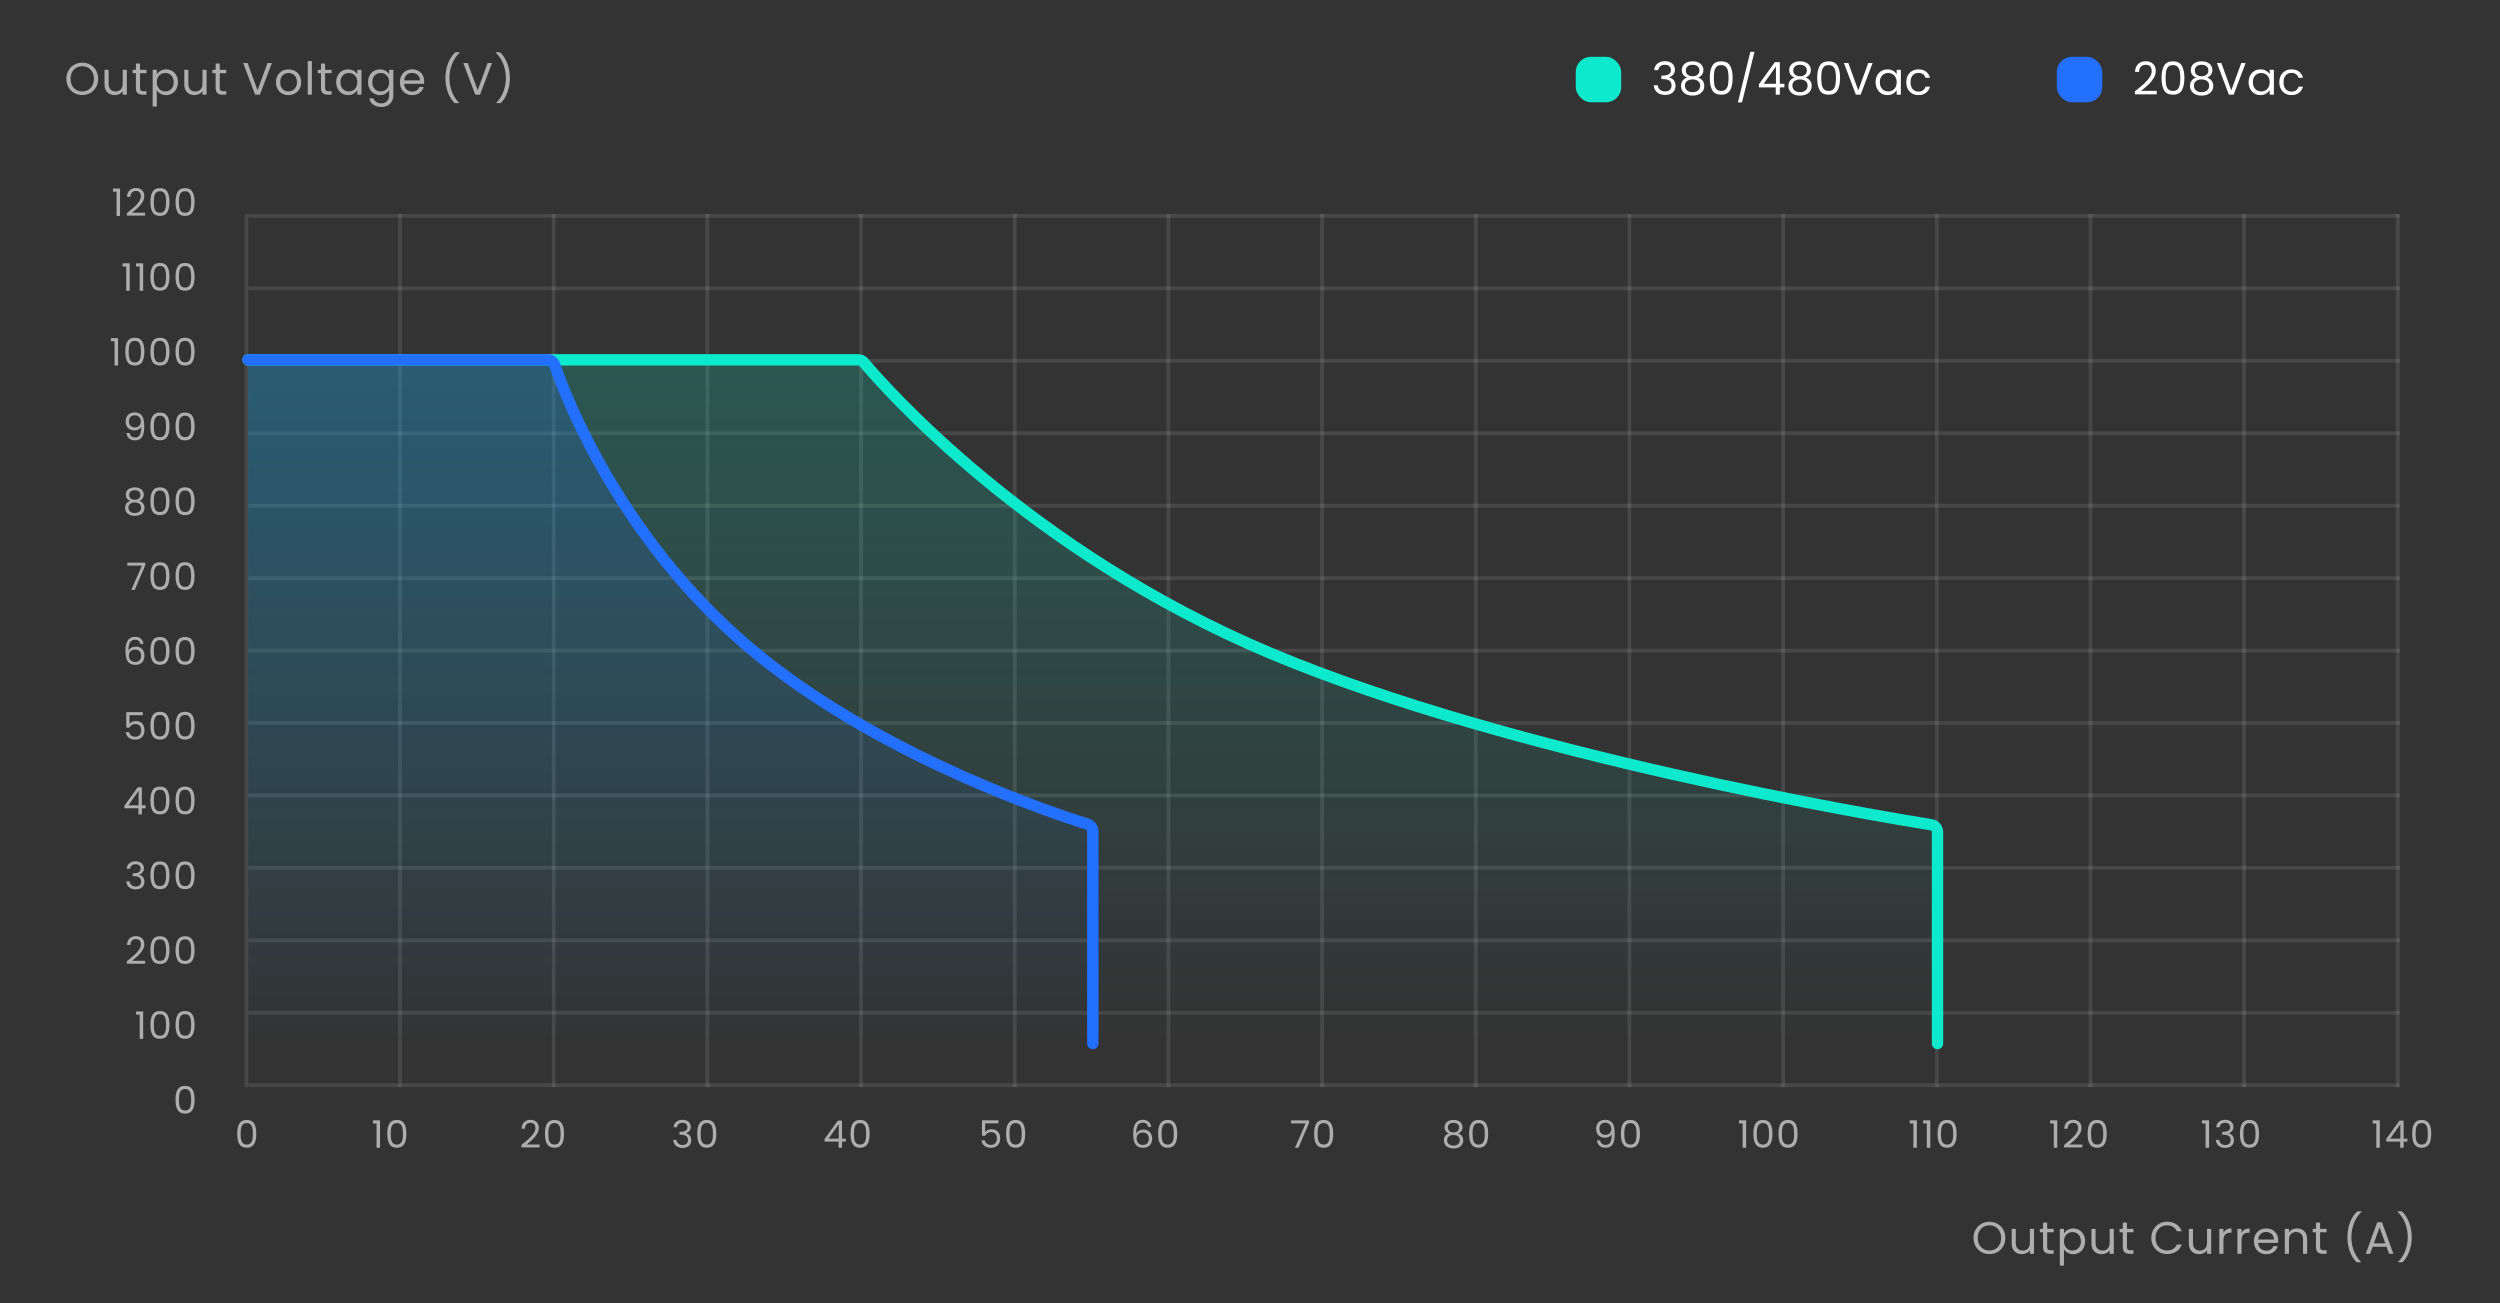 <svg width="660" height="344" viewBox="0 0 660 344" fill="none" xmlns="http://www.w3.org/2000/svg">
<rect x="0" y="0" width="660" height="344" fill="#333333" stroke="none"/>
<path d="M525.21 331.084C524.434 331.084 523.726 330.904 523.086 330.544C522.446 330.176 521.938 329.668 521.562 329.02C521.194 328.364 521.01 327.628 521.01 326.812C521.01 325.996 521.194 325.264 521.562 324.616C521.938 323.96 522.446 323.452 523.086 323.092C523.726 322.724 524.434 322.54 525.21 322.54C525.994 322.54 526.706 322.724 527.346 323.092C527.986 323.452 528.49 323.956 528.858 324.604C529.226 325.252 529.41 325.988 529.41 326.812C529.41 327.636 529.226 328.372 528.858 329.02C528.49 329.668 527.986 330.176 527.346 330.544C526.706 330.904 525.994 331.084 525.21 331.084ZM525.21 330.136C525.794 330.136 526.318 330 526.782 329.728C527.254 329.456 527.622 329.068 527.886 328.564C528.158 328.06 528.294 327.476 528.294 326.812C528.294 326.14 528.158 325.556 527.886 325.06C527.622 324.556 527.258 324.168 526.794 323.896C526.33 323.624 525.802 323.488 525.21 323.488C524.618 323.488 524.09 323.624 523.626 323.896C523.162 324.168 522.794 324.556 522.522 325.06C522.258 325.556 522.126 326.14 522.126 326.812C522.126 327.476 522.258 328.06 522.522 328.564C522.794 329.068 523.162 329.456 523.626 329.728C524.098 330 524.626 330.136 525.21 330.136ZM536.983 324.424V331H535.891V330.028C535.683 330.364 535.391 330.628 535.015 330.82C534.647 331.004 534.239 331.096 533.791 331.096C533.279 331.096 532.819 330.992 532.411 330.784C532.003 330.568 531.679 330.248 531.439 329.824C531.207 329.4 531.091 328.884 531.091 328.276V324.424H532.171V328.132C532.171 328.78 532.335 329.28 532.663 329.632C532.991 329.976 533.439 330.148 534.007 330.148C534.591 330.148 535.051 329.968 535.387 329.608C535.723 329.248 535.891 328.724 535.891 328.036V324.424H536.983ZM540.459 325.324V329.2C540.459 329.52 540.527 329.748 540.663 329.884C540.799 330.012 541.035 330.076 541.371 330.076H542.175V331H541.191C540.583 331 540.127 330.86 539.823 330.58C539.519 330.3 539.367 329.84 539.367 329.2V325.324H538.515V324.424H539.367V322.768H540.459V324.424H542.175V325.324H540.459ZM544.89 325.636C545.106 325.26 545.426 324.948 545.85 324.7C546.282 324.444 546.782 324.316 547.35 324.316C547.934 324.316 548.462 324.456 548.934 324.736C549.414 325.016 549.79 325.412 550.062 325.924C550.334 326.428 550.47 327.016 550.47 327.688C550.47 328.352 550.334 328.944 550.062 329.464C549.79 329.984 549.414 330.388 548.934 330.676C548.462 330.964 547.934 331.108 547.35 331.108C546.79 331.108 546.294 330.984 545.862 330.736C545.438 330.48 545.114 330.164 544.89 329.788V334.12H543.798V324.424H544.89V325.636ZM549.354 327.688C549.354 327.192 549.254 326.76 549.054 326.392C548.854 326.024 548.582 325.744 548.238 325.552C547.902 325.36 547.53 325.264 547.122 325.264C546.722 325.264 546.35 325.364 546.006 325.564C545.67 325.756 545.398 326.04 545.19 326.416C544.99 326.784 544.89 327.212 544.89 327.7C544.89 328.196 544.99 328.632 545.19 329.008C545.398 329.376 545.67 329.66 546.006 329.86C546.35 330.052 546.722 330.148 547.122 330.148C547.53 330.148 547.902 330.052 548.238 329.86C548.582 329.66 548.854 329.376 549.054 329.008C549.254 328.632 549.354 328.192 549.354 327.688ZM558.04 324.424V331H556.948V330.028C556.74 330.364 556.448 330.628 556.072 330.82C555.704 331.004 555.296 331.096 554.848 331.096C554.336 331.096 553.876 330.992 553.468 330.784C553.06 330.568 552.736 330.248 552.496 329.824C552.264 329.4 552.148 328.884 552.148 328.276V324.424H553.228V328.132C553.228 328.78 553.392 329.28 553.72 329.632C554.048 329.976 554.496 330.148 555.064 330.148C555.648 330.148 556.108 329.968 556.444 329.608C556.78 329.248 556.948 328.724 556.948 328.036V324.424H558.04ZM561.515 325.324V329.2C561.515 329.52 561.583 329.748 561.719 329.884C561.855 330.012 562.091 330.076 562.427 330.076H563.231V331H562.247C561.639 331 561.183 330.86 560.879 330.58C560.575 330.3 560.423 329.84 560.423 329.2V325.324H559.571V324.424H560.423V322.768H561.515V324.424H563.231V325.324H561.515ZM567.946 326.812C567.946 325.996 568.13 325.264 568.498 324.616C568.866 323.96 569.366 323.448 569.998 323.08C570.638 322.712 571.346 322.528 572.122 322.528C573.034 322.528 573.83 322.748 574.51 323.188C575.19 323.628 575.686 324.252 575.998 325.06H574.69C574.458 324.556 574.122 324.168 573.682 323.896C573.25 323.624 572.73 323.488 572.122 323.488C571.538 323.488 571.014 323.624 570.55 323.896C570.086 324.168 569.722 324.556 569.458 325.06C569.194 325.556 569.062 326.14 569.062 326.812C569.062 327.476 569.194 328.06 569.458 328.564C569.722 329.06 570.086 329.444 570.55 329.716C571.014 329.988 571.538 330.124 572.122 330.124C572.73 330.124 573.25 329.992 573.682 329.728C574.122 329.456 574.458 329.068 574.69 328.564H575.998C575.686 329.364 575.19 329.984 574.51 330.424C573.83 330.856 573.034 331.072 572.122 331.072C571.346 331.072 570.638 330.892 569.998 330.532C569.366 330.164 568.866 329.656 568.498 329.008C568.13 328.36 567.946 327.628 567.946 326.812ZM583.755 324.424V331H582.663V330.028C582.455 330.364 582.163 330.628 581.787 330.82C581.419 331.004 581.011 331.096 580.563 331.096C580.051 331.096 579.591 330.992 579.183 330.784C578.775 330.568 578.451 330.248 578.211 329.824C577.979 329.4 577.863 328.884 577.863 328.276V324.424H578.943V328.132C578.943 328.78 579.107 329.28 579.435 329.632C579.763 329.976 580.211 330.148 580.779 330.148C581.363 330.148 581.823 329.968 582.159 329.608C582.495 329.248 582.663 328.724 582.663 328.036V324.424H583.755ZM586.991 325.492C587.183 325.116 587.455 324.824 587.807 324.616C588.167 324.408 588.603 324.304 589.115 324.304V325.432H588.827C587.603 325.432 586.991 326.096 586.991 327.424V331H585.899V324.424H586.991V325.492ZM591.768 325.492C591.96 325.116 592.232 324.824 592.584 324.616C592.944 324.408 593.38 324.304 593.892 324.304V325.432H593.604C592.38 325.432 591.768 326.096 591.768 327.424V331H590.676V324.424H591.768V325.492ZM601.452 327.46C601.452 327.668 601.44 327.888 601.416 328.12H596.16C596.2 328.768 596.42 329.276 596.82 329.644C597.228 330.004 597.72 330.184 598.296 330.184C598.768 330.184 599.16 330.076 599.472 329.86C599.792 329.636 600.016 329.34 600.144 328.972H601.32C601.144 329.604 600.792 330.12 600.264 330.52C599.736 330.912 599.08 331.108 598.296 331.108C597.672 331.108 597.112 330.968 596.616 330.688C596.128 330.408 595.744 330.012 595.464 329.5C595.184 328.98 595.044 328.38 595.044 327.7C595.044 327.02 595.18 326.424 595.452 325.912C595.724 325.4 596.104 325.008 596.592 324.736C597.088 324.456 597.656 324.316 598.296 324.316C598.92 324.316 599.472 324.452 599.952 324.724C600.432 324.996 600.8 325.372 601.056 325.852C601.32 326.324 601.452 326.86 601.452 327.46ZM600.324 327.232C600.324 326.816 600.232 326.46 600.048 326.164C599.864 325.86 599.612 325.632 599.292 325.48C598.98 325.32 598.632 325.24 598.248 325.24C597.696 325.24 597.224 325.416 596.832 325.768C596.448 326.12 596.228 326.608 596.172 327.232H600.324ZM606.398 324.304C607.198 324.304 607.846 324.548 608.342 325.036C608.838 325.516 609.086 326.212 609.086 327.124V331H608.006V327.28C608.006 326.624 607.842 326.124 607.514 325.78C607.186 325.428 606.738 325.252 606.17 325.252C605.594 325.252 605.134 325.432 604.79 325.792C604.454 326.152 604.286 326.676 604.286 327.364V331H603.194V324.424H604.286V325.36C604.502 325.024 604.794 324.764 605.162 324.58C605.538 324.396 605.95 324.304 606.398 324.304ZM612.501 325.324V329.2C612.501 329.52 612.569 329.748 612.705 329.884C612.841 330.012 613.077 330.076 613.413 330.076H614.217V331H613.233C612.625 331 612.169 330.86 611.865 330.58C611.561 330.3 611.409 329.84 611.409 329.2V325.324H610.557V324.424H611.409V322.768H612.501V324.424H614.217V325.324H612.501ZM622.148 333.232C621.38 332.48 620.78 331.524 620.348 330.364C619.924 329.204 619.712 327.952 619.712 326.608C619.712 325.232 619.936 323.948 620.384 322.756C620.84 321.556 621.488 320.568 622.328 319.792H623.468V319.9C622.572 320.74 621.896 321.752 621.44 322.936C620.992 324.112 620.768 325.336 620.768 326.608C620.768 327.848 620.98 329.032 621.404 330.16C621.836 331.288 622.464 332.276 623.288 333.124V333.232H622.148ZM630.033 329.14H626.385L625.713 331H624.561L627.585 322.684H628.845L631.857 331H630.705L630.033 329.14ZM629.721 328.252L628.209 324.028L626.697 328.252H629.721ZM633.127 333.232V333.124C633.951 332.276 634.575 331.288 634.999 330.16C635.431 329.032 635.647 327.848 635.647 326.608C635.647 325.336 635.419 324.112 634.963 322.936C634.515 321.752 633.843 320.74 632.947 319.9V319.792H634.087C634.927 320.568 635.571 321.556 636.019 322.756C636.475 323.948 636.703 325.232 636.703 326.608C636.703 327.952 636.487 329.204 636.055 330.364C635.631 331.524 635.035 332.48 634.267 333.232H633.127Z" fill="white" fill-opacity="0.6"/>
<path d="M21.714 25.084C20.938 25.084 20.23 24.904 19.59 24.544C18.95 24.176 18.442 23.668 18.066 23.02C17.698 22.364 17.514 21.628 17.514 20.812C17.514 19.996 17.698 19.264 18.066 18.616C18.442 17.96 18.95 17.452 19.59 17.092C20.23 16.724 20.938 16.54 21.714 16.54C22.498 16.54 23.21 16.724 23.85 17.092C24.49 17.452 24.994 17.956 25.362 18.604C25.73 19.252 25.914 19.988 25.914 20.812C25.914 21.636 25.73 22.372 25.362 23.02C24.994 23.668 24.49 24.176 23.85 24.544C23.21 24.904 22.498 25.084 21.714 25.084ZM21.714 24.136C22.298 24.136 22.822 24 23.286 23.728C23.758 23.456 24.126 23.068 24.39 22.564C24.662 22.06 24.798 21.476 24.798 20.812C24.798 20.14 24.662 19.556 24.39 19.06C24.126 18.556 23.762 18.168 23.298 17.896C22.834 17.624 22.306 17.488 21.714 17.488C21.122 17.488 20.594 17.624 20.13 17.896C19.666 18.168 19.298 18.556 19.026 19.06C18.762 19.556 18.63 20.14 18.63 20.812C18.63 21.476 18.762 22.06 19.026 22.564C19.298 23.068 19.666 23.456 20.13 23.728C20.602 24 21.13 24.136 21.714 24.136ZM33.488 18.424V25H32.396V24.028C32.188 24.364 31.896 24.628 31.52 24.82C31.152 25.004 30.744 25.096 30.296 25.096C29.784 25.096 29.324 24.992 28.916 24.784C28.508 24.568 28.184 24.248 27.944 23.824C27.712 23.4 27.596 22.884 27.596 22.276V18.424H28.676V22.132C28.676 22.78 28.84 23.28 29.168 23.632C29.496 23.976 29.944 24.148 30.512 24.148C31.096 24.148 31.556 23.968 31.892 23.608C32.228 23.248 32.396 22.724 32.396 22.036V18.424H33.488ZM36.963 19.324V23.2C36.963 23.52 37.031 23.748 37.167 23.884C37.303 24.012 37.539 24.076 37.875 24.076H38.679V25H37.695C37.087 25 36.631 24.86 36.327 24.58C36.023 24.3 35.871 23.84 35.871 23.2V19.324H35.019V18.424H35.871V16.768H36.963V18.424H38.679V19.324H36.963ZM41.395 19.636C41.611 19.26 41.931 18.948 42.355 18.7C42.786 18.444 43.286 18.316 43.855 18.316C44.438 18.316 44.967 18.456 45.438 18.736C45.919 19.016 46.294 19.412 46.566 19.924C46.839 20.428 46.974 21.016 46.974 21.688C46.974 22.352 46.839 22.944 46.566 23.464C46.294 23.984 45.919 24.388 45.438 24.676C44.967 24.964 44.438 25.108 43.855 25.108C43.294 25.108 42.798 24.984 42.367 24.736C41.943 24.48 41.618 24.164 41.395 23.788V28.12H40.303V18.424H41.395V19.636ZM45.858 21.688C45.858 21.192 45.758 20.76 45.559 20.392C45.358 20.024 45.087 19.744 44.742 19.552C44.407 19.36 44.035 19.264 43.627 19.264C43.227 19.264 42.855 19.364 42.511 19.564C42.175 19.756 41.903 20.04 41.694 20.416C41.495 20.784 41.395 21.212 41.395 21.7C41.395 22.196 41.495 22.632 41.694 23.008C41.903 23.376 42.175 23.66 42.511 23.86C42.855 24.052 43.227 24.148 43.627 24.148C44.035 24.148 44.407 24.052 44.742 23.86C45.087 23.66 45.358 23.376 45.559 23.008C45.758 22.632 45.858 22.192 45.858 21.688ZM54.544 18.424V25H53.452V24.028C53.244 24.364 52.952 24.628 52.576 24.82C52.208 25.004 51.8 25.096 51.352 25.096C50.84 25.096 50.38 24.992 49.972 24.784C49.564 24.568 49.24 24.248 49 23.824C48.768 23.4 48.652 22.884 48.652 22.276V18.424H49.732V22.132C49.732 22.78 49.896 23.28 50.224 23.632C50.552 23.976 51 24.148 51.568 24.148C52.152 24.148 52.612 23.968 52.948 23.608C53.284 23.248 53.452 22.724 53.452 22.036V18.424H54.544ZM58.02 19.324V23.2C58.02 23.52 58.088 23.748 58.224 23.884C58.36 24.012 58.596 24.076 58.932 24.076H59.736V25H58.752C58.144 25 57.688 24.86 57.384 24.58C57.08 24.3 56.928 23.84 56.928 23.2V19.324H56.076V18.424H56.928V16.768H58.02V18.424H59.736V19.324H58.02ZM71.77 16.636L68.614 25H67.354L64.198 16.636H65.362L67.99 23.848L70.618 16.636H71.77ZM76.135 25.108C75.519 25.108 74.959 24.968 74.455 24.688C73.959 24.408 73.567 24.012 73.279 23.5C72.999 22.98 72.859 22.38 72.859 21.7C72.859 21.028 73.003 20.436 73.291 19.924C73.587 19.404 73.987 19.008 74.491 18.736C74.995 18.456 75.559 18.316 76.183 18.316C76.807 18.316 77.371 18.456 77.875 18.736C78.379 19.008 78.775 19.4 79.063 19.912C79.359 20.424 79.507 21.02 79.507 21.7C79.507 22.38 79.355 22.98 79.051 23.5C78.755 24.012 78.351 24.408 77.839 24.688C77.327 24.968 76.759 25.108 76.135 25.108ZM76.135 24.148C76.527 24.148 76.895 24.056 77.239 23.872C77.583 23.688 77.859 23.412 78.067 23.044C78.283 22.676 78.391 22.228 78.391 21.7C78.391 21.172 78.287 20.724 78.079 20.356C77.871 19.988 77.599 19.716 77.263 19.54C76.927 19.356 76.563 19.264 76.171 19.264C75.771 19.264 75.403 19.356 75.067 19.54C74.739 19.716 74.475 19.988 74.275 20.356C74.075 20.724 73.975 21.172 73.975 21.7C73.975 22.236 74.071 22.688 74.263 23.056C74.463 23.424 74.727 23.7 75.055 23.884C75.383 24.06 75.743 24.148 76.135 24.148ZM82.335 16.12V25H81.243V16.12H82.335ZM85.828 19.324V23.2C85.828 23.52 85.896 23.748 86.032 23.884C86.168 24.012 86.404 24.076 86.74 24.076H87.544V25H86.56C85.952 25 85.496 24.86 85.192 24.58C84.888 24.3 84.736 23.84 84.736 23.2V19.324H83.884V18.424H84.736V16.768H85.828V18.424H87.544V19.324H85.828ZM88.759 21.688C88.759 21.016 88.895 20.428 89.167 19.924C89.439 19.412 89.811 19.016 90.283 18.736C90.763 18.456 91.295 18.316 91.879 18.316C92.455 18.316 92.955 18.44 93.379 18.688C93.803 18.936 94.119 19.248 94.327 19.624V18.424H95.431V25H94.327V23.776C94.111 24.16 93.787 24.48 93.355 24.736C92.931 24.984 92.435 25.108 91.867 25.108C91.283 25.108 90.755 24.964 90.283 24.676C89.811 24.388 89.439 23.984 89.167 23.464C88.895 22.944 88.759 22.352 88.759 21.688ZM94.327 21.7C94.327 21.204 94.227 20.772 94.027 20.404C93.827 20.036 93.555 19.756 93.211 19.564C92.875 19.364 92.503 19.264 92.095 19.264C91.687 19.264 91.315 19.36 90.979 19.552C90.643 19.744 90.375 20.024 90.175 20.392C89.975 20.76 89.875 21.192 89.875 21.688C89.875 22.192 89.975 22.632 90.175 23.008C90.375 23.376 90.643 23.66 90.979 23.86C91.315 24.052 91.687 24.148 92.095 24.148C92.503 24.148 92.875 24.052 93.211 23.86C93.555 23.66 93.827 23.376 94.027 23.008C94.227 22.632 94.327 22.196 94.327 21.7ZM100.289 18.316C100.857 18.316 101.353 18.44 101.777 18.688C102.209 18.936 102.529 19.248 102.737 19.624V18.424H103.841V25.144C103.841 25.744 103.713 26.276 103.457 26.74C103.201 27.212 102.833 27.58 102.353 27.844C101.881 28.108 101.329 28.24 100.697 28.24C99.833 28.24 99.113 28.036 98.537 27.628C97.961 27.22 97.621 26.664 97.517 25.96H98.597C98.717 26.36 98.965 26.68 99.341 26.92C99.717 27.168 100.169 27.292 100.697 27.292C101.297 27.292 101.785 27.104 102.161 26.728C102.545 26.352 102.737 25.824 102.737 25.144V23.764C102.521 24.148 102.201 24.468 101.777 24.724C101.353 24.98 100.857 25.108 100.289 25.108C99.705 25.108 99.173 24.964 98.693 24.676C98.221 24.388 97.849 23.984 97.577 23.464C97.305 22.944 97.169 22.352 97.169 21.688C97.169 21.016 97.305 20.428 97.577 19.924C97.849 19.412 98.221 19.016 98.693 18.736C99.173 18.456 99.705 18.316 100.289 18.316ZM102.737 21.7C102.737 21.204 102.637 20.772 102.437 20.404C102.237 20.036 101.965 19.756 101.621 19.564C101.285 19.364 100.913 19.264 100.505 19.264C100.097 19.264 99.725 19.36 99.389 19.552C99.053 19.744 98.785 20.024 98.585 20.392C98.385 20.76 98.285 21.192 98.285 21.688C98.285 22.192 98.385 22.632 98.585 23.008C98.785 23.376 99.053 23.66 99.389 23.86C99.725 24.052 100.097 24.148 100.505 24.148C100.913 24.148 101.285 24.052 101.621 23.86C101.965 23.66 102.237 23.376 102.437 23.008C102.637 22.632 102.737 22.196 102.737 21.7ZM111.986 21.46C111.986 21.668 111.974 21.888 111.95 22.12H106.694C106.734 22.768 106.954 23.276 107.354 23.644C107.762 24.004 108.254 24.184 108.83 24.184C109.302 24.184 109.694 24.076 110.006 23.86C110.326 23.636 110.55 23.34 110.678 22.972H111.854C111.678 23.604 111.326 24.12 110.798 24.52C110.27 24.912 109.614 25.108 108.83 25.108C108.206 25.108 107.646 24.968 107.15 24.688C106.662 24.408 106.278 24.012 105.998 23.5C105.718 22.98 105.578 22.38 105.578 21.7C105.578 21.02 105.714 20.424 105.986 19.912C106.258 19.4 106.638 19.008 107.126 18.736C107.622 18.456 108.19 18.316 108.83 18.316C109.454 18.316 110.006 18.452 110.486 18.724C110.966 18.996 111.334 19.372 111.59 19.852C111.854 20.324 111.986 20.86 111.986 21.46ZM110.858 21.232C110.858 20.816 110.766 20.46 110.582 20.164C110.398 19.86 110.146 19.632 109.826 19.48C109.514 19.32 109.166 19.24 108.782 19.24C108.23 19.24 107.758 19.416 107.366 19.768C106.982 20.12 106.762 20.608 106.706 21.232H110.858ZM120.035 27.232C119.267 26.48 118.667 25.524 118.235 24.364C117.811 23.204 117.599 21.952 117.599 20.608C117.599 19.232 117.823 17.948 118.271 16.756C118.727 15.556 119.375 14.568 120.215 13.792H121.355V13.9C120.459 14.74 119.783 15.752 119.327 16.936C118.879 18.112 118.655 19.336 118.655 20.608C118.655 21.848 118.867 23.032 119.291 24.16C119.723 25.288 120.351 26.276 121.175 27.124V27.232H120.035ZM129.888 16.636L126.732 25H125.472L122.316 16.636H123.48L126.108 23.848L128.736 16.636H129.888ZM131.037 27.232V27.124C131.861 26.276 132.485 25.288 132.909 24.16C133.341 23.032 133.557 21.848 133.557 20.608C133.557 19.336 133.329 18.112 132.873 16.936C132.425 15.752 131.753 14.74 130.857 13.9V13.792H131.997C132.837 14.568 133.481 15.556 133.929 16.756C134.385 17.948 134.613 19.232 134.613 20.608C134.613 21.952 134.397 23.204 133.965 24.364C133.541 25.524 132.945 26.48 132.177 27.232H131.037Z" fill="white" fill-opacity="0.6"/>
<rect x="415.998" y="15" width="12" height="12" rx="4" fill="#0DE9CD"/>
<path d="M436.718 18.508C436.774 17.772 437.058 17.196 437.57 16.78C438.082 16.364 438.746 16.156 439.562 16.156C440.106 16.156 440.574 16.256 440.966 16.456C441.366 16.648 441.666 16.912 441.866 17.248C442.074 17.584 442.178 17.964 442.178 18.388C442.178 18.884 442.034 19.312 441.746 19.672C441.466 20.032 441.098 20.264 440.642 20.368V20.428C441.162 20.556 441.574 20.808 441.878 21.184C442.182 21.56 442.334 22.052 442.334 22.66C442.334 23.116 442.23 23.528 442.022 23.896C441.814 24.256 441.502 24.54 441.086 24.748C440.67 24.956 440.17 25.06 439.586 25.06C438.738 25.06 438.042 24.84 437.498 24.4C436.954 23.952 436.65 23.32 436.586 22.504H437.642C437.698 22.984 437.894 23.376 438.23 23.68C438.566 23.984 439.014 24.136 439.574 24.136C440.134 24.136 440.558 23.992 440.846 23.704C441.142 23.408 441.29 23.028 441.29 22.564C441.29 21.964 441.09 21.532 440.69 21.268C440.29 21.004 439.686 20.872 438.878 20.872H438.602V19.96H438.89C439.626 19.952 440.182 19.832 440.558 19.6C440.934 19.36 441.122 18.992 441.122 18.496C441.122 18.072 440.982 17.732 440.702 17.476C440.43 17.22 440.038 17.092 439.526 17.092C439.03 17.092 438.63 17.22 438.326 17.476C438.022 17.732 437.842 18.076 437.786 18.508H436.718ZM445.392 20.488C444.944 20.312 444.6 20.056 444.36 19.72C444.12 19.384 444 18.976 444 18.496C444 18.064 444.108 17.676 444.324 17.332C444.54 16.98 444.86 16.704 445.284 16.504C445.716 16.296 446.236 16.192 446.844 16.192C447.452 16.192 447.968 16.296 448.392 16.504C448.824 16.704 449.148 16.98 449.364 17.332C449.588 17.676 449.7 18.064 449.7 18.496C449.7 18.96 449.576 19.368 449.328 19.72C449.08 20.064 448.74 20.32 448.308 20.488C448.804 20.64 449.196 20.908 449.484 21.292C449.78 21.668 449.928 22.124 449.928 22.66C449.928 23.18 449.8 23.636 449.544 24.028C449.288 24.412 448.924 24.712 448.452 24.928C447.988 25.136 447.452 25.24 446.844 25.24C446.236 25.24 445.7 25.136 445.236 24.928C444.78 24.712 444.424 24.412 444.168 24.028C443.912 23.636 443.784 23.18 443.784 22.66C443.784 22.124 443.928 21.664 444.216 21.28C444.504 20.896 444.896 20.632 445.392 20.488ZM448.644 18.628C448.644 18.14 448.484 17.764 448.164 17.5C447.844 17.236 447.404 17.104 446.844 17.104C446.292 17.104 445.856 17.236 445.536 17.5C445.216 17.764 445.056 18.144 445.056 18.64C445.056 19.088 445.22 19.448 445.548 19.72C445.884 19.992 446.316 20.128 446.844 20.128C447.38 20.128 447.812 19.992 448.14 19.72C448.476 19.44 448.644 19.076 448.644 18.628ZM446.844 20.968C446.252 20.968 445.768 21.108 445.392 21.388C445.016 21.66 444.828 22.072 444.828 22.624C444.828 23.136 445.008 23.548 445.368 23.86C445.736 24.172 446.228 24.328 446.844 24.328C447.46 24.328 447.948 24.172 448.308 23.86C448.668 23.548 448.848 23.136 448.848 22.624C448.848 22.088 448.664 21.68 448.296 21.4C447.928 21.112 447.444 20.968 446.844 20.968ZM451.379 20.572C451.379 19.196 451.603 18.124 452.051 17.356C452.499 16.58 453.283 16.192 454.403 16.192C455.515 16.192 456.295 16.58 456.743 17.356C457.191 18.124 457.415 19.196 457.415 20.572C457.415 21.972 457.191 23.06 456.743 23.836C456.295 24.612 455.515 25 454.403 25C453.283 25 452.499 24.612 452.051 23.836C451.603 23.06 451.379 21.972 451.379 20.572ZM456.335 20.572C456.335 19.876 456.287 19.288 456.191 18.808C456.103 18.32 455.915 17.928 455.627 17.632C455.347 17.336 454.939 17.188 454.403 17.188C453.859 17.188 453.443 17.336 453.155 17.632C452.875 17.928 452.687 18.32 452.591 18.808C452.503 19.288 452.459 19.876 452.459 20.572C452.459 21.292 452.503 21.896 452.591 22.384C452.687 22.872 452.875 23.264 453.155 23.56C453.443 23.856 453.859 24.004 454.403 24.004C454.939 24.004 455.347 23.856 455.627 23.56C455.915 23.264 456.103 22.872 456.191 22.384C456.287 21.896 456.335 21.292 456.335 20.572ZM463.174 13.696L459.886 27.04H458.806L462.082 13.696H463.174ZM464.357 23.068V22.24L468.569 16.408H469.877V22.12H471.077V23.068H469.877V25H468.797V23.068H464.357ZM468.845 17.548L465.617 22.12H468.845V17.548ZM473.752 20.488C473.304 20.312 472.96 20.056 472.72 19.72C472.48 19.384 472.36 18.976 472.36 18.496C472.36 18.064 472.468 17.676 472.684 17.332C472.9 16.98 473.22 16.704 473.644 16.504C474.076 16.296 474.596 16.192 475.204 16.192C475.812 16.192 476.328 16.296 476.752 16.504C477.184 16.704 477.508 16.98 477.724 17.332C477.948 17.676 478.06 18.064 478.06 18.496C478.06 18.96 477.936 19.368 477.688 19.72C477.44 20.064 477.1 20.32 476.668 20.488C477.164 20.64 477.556 20.908 477.844 21.292C478.14 21.668 478.288 22.124 478.288 22.66C478.288 23.18 478.16 23.636 477.904 24.028C477.648 24.412 477.284 24.712 476.812 24.928C476.348 25.136 475.812 25.24 475.204 25.24C474.596 25.24 474.06 25.136 473.596 24.928C473.14 24.712 472.784 24.412 472.528 24.028C472.272 23.636 472.144 23.18 472.144 22.66C472.144 22.124 472.288 21.664 472.576 21.28C472.864 20.896 473.256 20.632 473.752 20.488ZM477.004 18.628C477.004 18.14 476.844 17.764 476.524 17.5C476.204 17.236 475.764 17.104 475.204 17.104C474.652 17.104 474.216 17.236 473.896 17.5C473.576 17.764 473.416 18.144 473.416 18.64C473.416 19.088 473.58 19.448 473.908 19.72C474.244 19.992 474.676 20.128 475.204 20.128C475.74 20.128 476.172 19.992 476.5 19.72C476.836 19.44 477.004 19.076 477.004 18.628ZM475.204 20.968C474.612 20.968 474.128 21.108 473.752 21.388C473.376 21.66 473.188 22.072 473.188 22.624C473.188 23.136 473.368 23.548 473.728 23.86C474.096 24.172 474.588 24.328 475.204 24.328C475.82 24.328 476.308 24.172 476.668 23.86C477.028 23.548 477.208 23.136 477.208 22.624C477.208 22.088 477.024 21.68 476.656 21.4C476.288 21.112 475.804 20.968 475.204 20.968ZM479.738 20.572C479.738 19.196 479.962 18.124 480.41 17.356C480.858 16.58 481.642 16.192 482.762 16.192C483.874 16.192 484.654 16.58 485.102 17.356C485.55 18.124 485.774 19.196 485.774 20.572C485.774 21.972 485.55 23.06 485.102 23.836C484.654 24.612 483.874 25 482.762 25C481.642 25 480.858 24.612 480.41 23.836C479.962 23.06 479.738 21.972 479.738 20.572ZM484.694 20.572C484.694 19.876 484.646 19.288 484.55 18.808C484.462 18.32 484.274 17.928 483.986 17.632C483.706 17.336 483.298 17.188 482.762 17.188C482.218 17.188 481.802 17.336 481.514 17.632C481.234 17.928 481.046 18.32 480.95 18.808C480.862 19.288 480.818 19.876 480.818 20.572C480.818 21.292 480.862 21.896 480.95 22.384C481.046 22.872 481.234 23.264 481.514 23.56C481.802 23.856 482.218 24.004 482.762 24.004C483.298 24.004 483.706 23.856 483.986 23.56C484.274 23.264 484.462 22.872 484.55 22.384C484.646 21.896 484.694 21.292 484.694 20.572ZM494.365 16.636L491.209 25H489.949L486.793 16.636H487.957L490.585 23.848L493.213 16.636H494.365ZM495.155 21.688C495.155 21.016 495.291 20.428 495.563 19.924C495.835 19.412 496.207 19.016 496.679 18.736C497.159 18.456 497.691 18.316 498.275 18.316C498.851 18.316 499.351 18.44 499.775 18.688C500.199 18.936 500.515 19.248 500.723 19.624V18.424H501.827V25H500.723V23.776C500.507 24.16 500.183 24.48 499.751 24.736C499.327 24.984 498.831 25.108 498.263 25.108C497.679 25.108 497.151 24.964 496.679 24.676C496.207 24.388 495.835 23.984 495.563 23.464C495.291 22.944 495.155 22.352 495.155 21.688ZM500.723 21.7C500.723 21.204 500.623 20.772 500.423 20.404C500.223 20.036 499.951 19.756 499.607 19.564C499.271 19.364 498.899 19.264 498.491 19.264C498.083 19.264 497.711 19.36 497.375 19.552C497.039 19.744 496.771 20.024 496.571 20.392C496.371 20.76 496.271 21.192 496.271 21.688C496.271 22.192 496.371 22.632 496.571 23.008C496.771 23.376 497.039 23.66 497.375 23.86C497.711 24.052 498.083 24.148 498.491 24.148C498.899 24.148 499.271 24.052 499.607 23.86C499.951 23.66 500.223 23.376 500.423 23.008C500.623 22.632 500.723 22.196 500.723 21.7ZM503.264 21.7C503.264 21.02 503.4 20.428 503.672 19.924C503.944 19.412 504.32 19.016 504.8 18.736C505.288 18.456 505.844 18.316 506.468 18.316C507.276 18.316 507.94 18.512 508.46 18.904C508.988 19.296 509.336 19.84 509.504 20.536H508.328C508.216 20.136 507.996 19.82 507.668 19.588C507.348 19.356 506.948 19.24 506.468 19.24C505.844 19.24 505.34 19.456 504.956 19.888C504.572 20.312 504.38 20.916 504.38 21.7C504.38 22.492 504.572 23.104 504.956 23.536C505.34 23.968 505.844 24.184 506.468 24.184C506.948 24.184 507.348 24.072 507.668 23.848C507.988 23.624 508.208 23.304 508.328 22.888H509.504C509.328 23.56 508.976 24.1 508.448 24.508C507.92 24.908 507.26 25.108 506.468 25.108C505.844 25.108 505.288 24.968 504.8 24.688C504.32 24.408 503.944 24.012 503.672 23.5C503.4 22.988 503.264 22.388 503.264 21.7Z" fill="white"/>
<rect x="542.998" y="15" width="12" height="12" rx="4" fill="#2370FF"/>
<path d="M563.61 24.124C564.626 23.308 565.422 22.64 565.998 22.12C566.574 21.592 567.058 21.044 567.45 20.476C567.85 19.9 568.05 19.336 568.05 18.784C568.05 18.264 567.922 17.856 567.666 17.56C567.418 17.256 567.014 17.104 566.454 17.104C565.91 17.104 565.486 17.276 565.182 17.62C564.886 17.956 564.726 18.408 564.702 18.976H563.646C563.678 18.08 563.95 17.388 564.462 16.9C564.974 16.412 565.634 16.168 566.442 16.168C567.266 16.168 567.918 16.396 568.398 16.852C568.886 17.308 569.13 17.936 569.13 18.736C569.13 19.4 568.93 20.048 568.53 20.68C568.138 21.304 567.69 21.856 567.186 22.336C566.682 22.808 566.038 23.36 565.254 23.992H569.382V24.904H563.61V24.124ZM570.644 20.572C570.644 19.196 570.868 18.124 571.316 17.356C571.764 16.58 572.548 16.192 573.668 16.192C574.78 16.192 575.56 16.58 576.008 17.356C576.456 18.124 576.68 19.196 576.68 20.572C576.68 21.972 576.456 23.06 576.008 23.836C575.56 24.612 574.78 25 573.668 25C572.548 25 571.764 24.612 571.316 23.836C570.868 23.06 570.644 21.972 570.644 20.572ZM575.6 20.572C575.6 19.876 575.552 19.288 575.456 18.808C575.368 18.32 575.18 17.928 574.892 17.632C574.612 17.336 574.204 17.188 573.668 17.188C573.124 17.188 572.708 17.336 572.42 17.632C572.14 17.928 571.952 18.32 571.856 18.808C571.768 19.288 571.724 19.876 571.724 20.572C571.724 21.292 571.768 21.896 571.856 22.384C571.952 22.872 572.14 23.264 572.42 23.56C572.708 23.856 573.124 24.004 573.668 24.004C574.204 24.004 574.612 23.856 574.892 23.56C575.18 23.264 575.368 22.872 575.456 22.384C575.552 21.896 575.6 21.292 575.6 20.572ZM579.764 20.488C579.316 20.312 578.972 20.056 578.732 19.72C578.492 19.384 578.372 18.976 578.372 18.496C578.372 18.064 578.48 17.676 578.696 17.332C578.912 16.98 579.232 16.704 579.656 16.504C580.088 16.296 580.608 16.192 581.216 16.192C581.824 16.192 582.34 16.296 582.764 16.504C583.196 16.704 583.52 16.98 583.736 17.332C583.96 17.676 584.072 18.064 584.072 18.496C584.072 18.96 583.948 19.368 583.7 19.72C583.452 20.064 583.112 20.32 582.68 20.488C583.176 20.64 583.568 20.908 583.856 21.292C584.152 21.668 584.3 22.124 584.3 22.66C584.3 23.18 584.172 23.636 583.916 24.028C583.66 24.412 583.296 24.712 582.824 24.928C582.36 25.136 581.824 25.24 581.216 25.24C580.608 25.24 580.072 25.136 579.608 24.928C579.152 24.712 578.796 24.412 578.54 24.028C578.284 23.636 578.156 23.18 578.156 22.66C578.156 22.124 578.3 21.664 578.588 21.28C578.876 20.896 579.268 20.632 579.764 20.488ZM583.016 18.628C583.016 18.14 582.856 17.764 582.536 17.5C582.216 17.236 581.776 17.104 581.216 17.104C580.664 17.104 580.228 17.236 579.908 17.5C579.588 17.764 579.428 18.144 579.428 18.64C579.428 19.088 579.592 19.448 579.92 19.72C580.256 19.992 580.688 20.128 581.216 20.128C581.752 20.128 582.184 19.992 582.512 19.72C582.848 19.44 583.016 19.076 583.016 18.628ZM581.216 20.968C580.624 20.968 580.14 21.108 579.764 21.388C579.388 21.66 579.2 22.072 579.2 22.624C579.2 23.136 579.38 23.548 579.74 23.86C580.108 24.172 580.6 24.328 581.216 24.328C581.832 24.328 582.32 24.172 582.68 23.86C583.04 23.548 583.22 23.136 583.22 22.624C583.22 22.088 583.036 21.68 582.668 21.4C582.3 21.112 581.816 20.968 581.216 20.968ZM592.842 16.636L589.686 25H588.426L585.27 16.636H586.434L589.062 23.848L591.69 16.636H592.842ZM593.631 21.688C593.631 21.016 593.767 20.428 594.039 19.924C594.311 19.412 594.683 19.016 595.155 18.736C595.635 18.456 596.167 18.316 596.751 18.316C597.327 18.316 597.827 18.44 598.251 18.688C598.675 18.936 598.991 19.248 599.199 19.624V18.424H600.303V25H599.199V23.776C598.983 24.16 598.659 24.48 598.227 24.736C597.803 24.984 597.307 25.108 596.739 25.108C596.155 25.108 595.627 24.964 595.155 24.676C594.683 24.388 594.311 23.984 594.039 23.464C593.767 22.944 593.631 22.352 593.631 21.688ZM599.199 21.7C599.199 21.204 599.099 20.772 598.899 20.404C598.699 20.036 598.427 19.756 598.083 19.564C597.747 19.364 597.375 19.264 596.967 19.264C596.559 19.264 596.187 19.36 595.851 19.552C595.515 19.744 595.247 20.024 595.047 20.392C594.847 20.76 594.747 21.192 594.747 21.688C594.747 22.192 594.847 22.632 595.047 23.008C595.247 23.376 595.515 23.66 595.851 23.86C596.187 24.052 596.559 24.148 596.967 24.148C597.375 24.148 597.747 24.052 598.083 23.86C598.427 23.66 598.699 23.376 598.899 23.008C599.099 22.632 599.199 22.196 599.199 21.7ZM601.741 21.7C601.741 21.02 601.877 20.428 602.149 19.924C602.421 19.412 602.797 19.016 603.277 18.736C603.765 18.456 604.321 18.316 604.945 18.316C605.753 18.316 606.417 18.512 606.937 18.904C607.465 19.296 607.813 19.84 607.981 20.536H606.805C606.693 20.136 606.473 19.82 606.145 19.588C605.825 19.356 605.425 19.24 604.945 19.24C604.321 19.24 603.817 19.456 603.433 19.888C603.049 20.312 602.857 20.916 602.857 21.7C602.857 22.492 603.049 23.104 603.433 23.536C603.817 23.968 604.321 24.184 604.945 24.184C605.425 24.184 605.825 24.072 606.145 23.848C606.465 23.624 606.685 23.304 606.805 22.888H607.981C607.805 23.56 607.453 24.1 606.925 24.508C606.397 24.908 605.737 25.108 604.945 25.108C604.321 25.108 603.765 24.968 603.277 24.688C602.797 24.408 602.421 24.012 602.149 23.5C601.877 22.988 601.741 22.388 601.741 21.7Z" fill="white"/>
<path d="M62.624 299.31C62.624 297.24 63.144 295.66 65.144 295.66C67.134 295.66 67.654 297.24 67.654 299.31C67.654 301.41 67.134 303 65.144 303C63.144 303 62.624 301.41 62.624 299.31ZM66.754 299.31C66.754 297.81 66.564 296.49 65.144 296.49C63.714 296.49 63.524 297.81 63.524 299.31C63.524 300.87 63.714 302.17 65.144 302.17C66.564 302.17 66.754 300.87 66.754 299.31Z" fill="white" fill-opacity="0.6"/>
<path d="M99.414 303V296.6H98.454V295.77H100.334V303H99.414ZM102.247 299.31C102.247 297.24 102.767 295.66 104.767 295.66C106.757 295.66 107.277 297.24 107.277 299.31C107.277 301.41 106.757 303 104.767 303C102.767 303 102.247 301.41 102.247 299.31ZM106.377 299.31C106.377 297.81 106.187 296.49 104.767 296.49C103.337 296.49 103.147 297.81 103.147 299.31C103.147 300.87 103.337 302.17 104.767 302.17C106.187 302.17 106.377 300.87 106.377 299.31Z" fill="white" fill-opacity="0.6"/>
<path d="M137.656 302.92V302.27C139.556 300.74 141.356 299.3 141.356 297.82C141.356 297.02 141.006 296.42 140.026 296.42C139.086 296.42 138.606 297.07 138.566 297.98H137.686C137.746 296.44 138.716 295.64 140.016 295.64C141.376 295.64 142.256 296.44 142.256 297.78C142.256 299.58 140.316 301.11 139.026 302.16H142.466V302.92H137.656ZM143.868 299.31C143.868 297.24 144.388 295.66 146.388 295.66C148.378 295.66 148.898 297.24 148.898 299.31C148.898 301.41 148.378 303 146.388 303C144.388 303 143.868 301.41 143.868 299.31ZM147.998 299.31C147.998 297.81 147.808 296.49 146.388 296.49C144.958 296.49 144.768 297.81 144.768 299.31C144.768 300.87 144.958 302.17 146.388 302.17C147.808 302.17 147.998 300.87 147.998 299.31Z" fill="white" fill-opacity="0.6"/>
<path d="M177.819 297.59C177.909 296.35 178.849 295.63 180.189 295.63C181.599 295.63 182.369 296.45 182.369 297.49C182.369 298.32 181.849 298.97 181.089 299.14V299.19C181.929 299.39 182.499 300.01 182.499 301.05C182.499 302.17 181.719 303.05 180.209 303.05C178.839 303.05 177.819 302.32 177.709 300.92H178.589C178.679 301.69 179.239 302.28 180.199 302.28C181.169 302.28 181.629 301.71 181.629 300.97C181.629 299.95 180.919 299.56 179.619 299.56H179.389V298.8H179.629C180.839 298.79 181.489 298.42 181.489 297.58C181.489 296.89 181.029 296.41 180.159 296.41C179.309 296.41 178.799 296.89 178.709 297.59H177.819ZM184.077 299.31C184.077 297.24 184.597 295.66 186.597 295.66C188.587 295.66 189.107 297.24 189.107 299.31C189.107 301.41 188.587 303 186.597 303C184.597 303 184.077 301.41 184.077 299.31ZM188.207 299.31C188.207 297.81 188.017 296.49 186.597 296.49C185.167 296.49 184.977 297.81 184.977 299.31C184.977 300.87 185.167 302.17 186.597 302.17C188.017 302.17 188.207 300.87 188.207 299.31Z" fill="white" fill-opacity="0.6"/>
<path d="M221.389 303V301.39H217.689V300.7L221.199 295.84H222.289V300.6H223.289V301.39H222.289V303H221.389ZM218.739 300.6H221.429V296.79L218.739 300.6ZM224.548 299.31C224.548 297.24 225.068 295.66 227.068 295.66C229.058 295.66 229.578 297.24 229.578 299.31C229.578 301.41 229.058 303 227.068 303C225.068 303 224.548 301.41 224.548 299.31ZM228.678 299.31C228.678 297.81 228.488 296.49 227.068 296.49C225.638 296.49 225.448 297.81 225.448 299.31C225.448 300.87 225.638 302.17 227.068 302.17C228.488 302.17 228.678 300.87 228.678 299.31Z" fill="white" fill-opacity="0.6"/>
<path d="M259.239 295.76H263.589V296.56H260.079V298.84C260.379 298.43 261.019 298.11 261.729 298.11C263.489 298.11 264.049 299.38 264.049 300.5C264.049 301.9 263.269 303.02 261.579 303.02C260.139 303.02 259.269 302.21 259.089 301.04H259.979C260.149 301.8 260.739 302.25 261.589 302.25C262.689 302.25 263.179 301.51 263.179 300.52C263.179 299.49 262.649 298.89 261.599 298.89C260.869 298.89 260.339 299.27 260.099 299.84H259.239V295.76ZM265.609 299.31C265.609 297.24 266.129 295.66 268.129 295.66C270.119 295.66 270.639 297.24 270.639 299.31C270.639 301.41 270.119 303 268.129 303C266.129 303 265.609 301.41 265.609 299.31ZM269.739 299.31C269.739 297.81 269.549 296.49 268.129 296.49C266.699 296.49 266.509 297.81 266.509 299.31C266.509 300.87 266.699 302.17 268.129 302.17C269.549 302.17 269.739 300.87 269.739 299.31Z" fill="white" fill-opacity="0.6"/>
<path d="M303.922 297.49H303.082C302.942 296.79 302.532 296.38 301.712 296.38C300.562 296.38 299.942 297.17 299.952 299.32C300.262 298.61 301.052 298.21 301.912 298.21C303.262 298.21 304.172 299.1 304.172 300.62C304.172 301.94 303.392 303.02 301.812 303.02C299.672 303.02 299.162 301.48 299.162 299.29C299.162 297.02 299.892 295.62 301.722 295.62C303.102 295.62 303.802 296.48 303.922 297.49ZM301.722 298.98C300.892 298.98 300.062 299.47 300.062 300.55C300.062 301.51 300.622 302.26 301.762 302.26C302.702 302.26 303.292 301.63 303.292 300.65C303.292 299.63 302.762 298.98 301.722 298.98ZM305.749 299.31C305.749 297.24 306.269 295.66 308.269 295.66C310.259 295.66 310.779 297.24 310.779 299.31C310.779 301.41 310.259 303 308.269 303C306.269 303 305.749 301.41 305.749 299.31ZM309.879 299.31C309.879 297.81 309.689 296.49 308.269 296.49C306.839 296.49 306.649 297.81 306.649 299.31C306.649 300.87 306.839 302.17 308.269 302.17C309.689 302.17 309.879 300.87 309.879 299.31Z" fill="white" fill-opacity="0.6"/>
<path d="M340.834 295.79H345.574V296.48L342.794 303H341.874L344.694 296.57H340.834V295.79ZM346.933 299.31C346.933 297.24 347.453 295.66 349.453 295.66C351.443 295.66 351.963 297.24 351.963 299.31C351.963 301.41 351.443 303 349.453 303C347.453 303 346.933 301.41 346.933 299.31ZM351.063 299.31C351.063 297.81 350.873 296.49 349.453 296.49C348.023 296.49 347.833 297.81 347.833 299.31C347.833 300.87 348.023 302.17 349.453 302.17C350.873 302.17 351.063 300.87 351.063 299.31Z" fill="white" fill-opacity="0.6"/>
<path d="M382.514 299.24C381.774 298.95 381.354 298.39 381.354 297.58C381.354 296.52 382.154 295.66 383.724 295.66C385.294 295.66 386.104 296.53 386.104 297.58C386.104 298.36 385.654 298.96 384.944 299.24C385.764 299.49 386.294 300.15 386.294 301.05C386.294 302.36 385.254 303.2 383.724 303.2C382.204 303.2 381.174 302.36 381.174 301.05C381.174 300.14 381.704 299.48 382.514 299.24ZM383.724 298.94C384.614 298.94 385.224 298.44 385.224 297.69C385.224 296.86 384.634 296.42 383.724 296.42C382.834 296.42 382.234 296.85 382.234 297.7C382.234 298.45 382.844 298.94 383.724 298.94ZM383.724 299.64C382.794 299.64 382.044 300.06 382.044 301.02C382.044 301.87 382.694 302.44 383.724 302.44C384.754 302.44 385.394 301.86 385.394 301.02C385.394 300.09 384.674 299.64 383.724 299.64ZM387.853 299.31C387.853 297.24 388.373 295.66 390.373 295.66C392.363 295.66 392.883 297.24 392.883 299.31C392.883 301.41 392.363 303 390.373 303C388.373 303 387.853 301.41 387.853 299.31ZM391.983 299.31C391.983 297.81 391.793 296.49 390.373 296.49C388.943 296.49 388.753 297.81 388.753 299.31C388.753 300.87 388.943 302.17 390.373 302.17C391.793 302.17 391.983 300.87 391.983 299.31Z" fill="white" fill-opacity="0.6"/>
<path d="M421.596 301.06H422.436C422.566 301.81 423.046 302.25 423.886 302.25C424.946 302.25 425.516 301.53 425.486 299.41C425.196 300.02 424.476 300.37 423.696 300.37C422.366 300.37 421.376 299.54 421.376 298.01C421.376 296.63 422.196 295.63 423.756 295.63C425.716 295.63 426.286 297.01 426.286 299.25C426.286 301.66 425.736 303.01 423.836 303.01C422.396 303.01 421.696 302.12 421.596 301.06ZM423.846 299.6C424.716 299.6 425.376 299.03 425.376 298.06C425.376 297.08 424.816 296.39 423.776 296.39C422.836 296.39 422.246 297.03 422.246 297.99C422.246 298.92 422.766 299.6 423.846 299.6ZM427.915 299.31C427.915 297.24 428.435 295.66 430.435 295.66C432.425 295.66 432.945 297.24 432.945 299.31C432.945 301.41 432.425 303 430.435 303C428.435 303 427.915 301.41 427.915 299.31ZM432.045 299.31C432.045 297.81 431.855 296.49 430.435 296.49C429.005 296.49 428.815 297.81 428.815 299.31C428.815 300.87 429.005 302.17 430.435 302.17C431.855 302.17 432.045 300.87 432.045 299.31Z" fill="white" fill-opacity="0.6"/>
<path d="M460.059 303V296.6H459.099V295.77H460.979V303H460.059ZM462.892 299.31C462.892 297.24 463.412 295.66 465.412 295.66C467.402 295.66 467.922 297.24 467.922 299.31C467.922 301.41 467.402 303 465.412 303C463.412 303 462.892 301.41 462.892 299.31ZM467.022 299.31C467.022 297.81 466.832 296.49 465.412 296.49C463.982 296.49 463.792 297.81 463.792 299.31C463.792 300.87 463.982 302.17 465.412 302.17C466.832 302.17 467.022 300.87 467.022 299.31ZM469.521 299.31C469.521 297.24 470.041 295.66 472.041 295.66C474.031 295.66 474.551 297.24 474.551 299.31C474.551 301.41 474.031 303 472.041 303C470.041 303 469.521 301.41 469.521 299.31ZM473.651 299.31C473.651 297.81 473.461 296.49 472.041 296.49C470.611 296.49 470.421 297.81 470.421 299.31C470.421 300.87 470.611 302.17 472.041 302.17C473.461 302.17 473.651 300.87 473.651 299.31Z" fill="white" fill-opacity="0.6"/>
<path d="M505.129 303V296.6H504.169V295.77H506.049V303H505.129ZM508.682 303V296.6H507.722V295.77H509.602V303H508.682ZM511.515 299.31C511.515 297.24 512.035 295.66 514.035 295.66C516.025 295.66 516.545 297.24 516.545 299.31C516.545 301.41 516.025 303 514.035 303C512.035 303 511.515 301.41 511.515 299.31ZM515.645 299.31C515.645 297.81 515.455 296.49 514.035 296.49C512.605 296.49 512.415 297.81 512.415 299.31C512.415 300.87 512.605 302.17 514.035 302.17C515.455 302.17 515.645 300.87 515.645 299.31Z" fill="white" fill-opacity="0.6"/>
<path d="M542.199 303V296.6H541.239V295.77H543.119V303H542.199ZM544.922 302.92V302.27C546.823 300.74 548.623 299.3 548.623 297.82C548.623 297.02 548.272 296.42 547.293 296.42C546.352 296.42 545.873 297.07 545.832 297.98H544.952C545.012 296.44 545.982 295.64 547.282 295.64C548.642 295.64 549.523 296.44 549.523 297.78C549.523 299.58 547.582 301.11 546.292 302.16H549.732V302.92H544.922ZM551.134 299.31C551.134 297.24 551.654 295.66 553.654 295.66C555.644 295.66 556.164 297.24 556.164 299.31C556.164 301.41 555.644 303 553.654 303C551.654 303 551.134 301.41 551.134 299.31ZM555.264 299.31C555.264 297.81 555.074 296.49 553.654 296.49C552.224 296.49 552.034 297.81 552.034 299.31C552.034 300.87 552.224 302.17 553.654 302.17C555.074 302.17 555.264 300.87 555.264 299.31Z" fill="white" fill-opacity="0.6"/>
<path d="M582.272 303V296.6H581.312V295.77H583.192V303H582.272ZM585.085 297.59C585.175 296.35 586.115 295.63 587.455 295.63C588.865 295.63 589.635 296.45 589.635 297.49C589.635 298.32 589.115 298.97 588.355 299.14V299.19C589.195 299.39 589.765 300.01 589.765 301.05C589.765 302.17 588.985 303.05 587.475 303.05C586.105 303.05 585.085 302.32 584.975 300.92H585.855C585.945 301.69 586.505 302.28 587.465 302.28C588.435 302.28 588.895 301.71 588.895 300.97C588.895 299.95 588.185 299.56 586.885 299.56H586.655V298.8H586.895C588.105 298.79 588.755 298.42 588.755 297.58C588.755 296.89 588.295 296.41 587.425 296.41C586.575 296.41 586.065 296.89 585.975 297.59H585.085ZM591.343 299.31C591.343 297.24 591.863 295.66 593.863 295.66C595.853 295.66 596.373 297.24 596.373 299.31C596.373 301.41 595.853 303 593.863 303C591.863 303 591.343 301.41 591.343 299.31ZM595.473 299.31C595.473 297.81 595.283 296.49 593.863 296.49C592.433 296.49 592.243 297.81 592.243 299.31C592.243 300.87 592.433 302.17 593.863 302.17C595.283 302.17 595.473 300.87 595.473 299.31Z" fill="white" fill-opacity="0.6"/>
<path d="M627.344 303V296.6H626.384V295.77H628.264V303H627.344ZM633.657 303V301.39H629.957V300.7L633.467 295.84H634.557V300.6H635.557V301.39H634.557V303H633.657ZM631.007 300.6H633.697V296.79L631.007 300.6ZM636.816 299.31C636.816 297.24 637.336 295.66 639.336 295.66C641.326 295.66 641.846 297.24 641.846 299.31C641.846 301.41 641.326 303 639.336 303C637.336 303 636.816 301.41 636.816 299.31ZM640.946 299.31C640.946 297.81 640.756 296.49 639.336 296.49C637.906 296.49 637.716 297.81 637.716 299.31C637.716 300.87 637.906 302.17 639.336 302.17C640.756 302.17 640.946 300.87 640.946 299.31Z" fill="white" fill-opacity="0.6"/>
<path d="M29.814 50.6V49.77H31.694V57H30.774V50.6H29.814ZM33.498 56.27C34.344 55.59 35.008 55.033 35.487 54.6C35.968 54.16 36.371 53.703 36.697 53.23C37.031 52.75 37.197 52.28 37.197 51.82C37.197 51.387 37.091 51.047 36.877 50.8C36.671 50.547 36.334 50.42 35.867 50.42C35.414 50.42 35.061 50.563 34.807 50.85C34.561 51.13 34.428 51.507 34.407 51.98H33.528C33.554 51.233 33.781 50.657 34.208 50.25C34.634 49.843 35.184 49.64 35.858 49.64C36.544 49.64 37.087 49.83 37.487 50.21C37.894 50.59 38.097 51.113 38.097 51.78C38.097 52.333 37.931 52.873 37.597 53.4C37.271 53.92 36.898 54.38 36.477 54.78C36.057 55.173 35.521 55.633 34.867 56.16H38.307V56.92H33.498V56.27ZM39.709 53.31C39.709 52.163 39.896 51.27 40.27 50.63C40.643 49.983 41.296 49.66 42.23 49.66C43.156 49.66 43.806 49.983 44.179 50.63C44.553 51.27 44.739 52.163 44.739 53.31C44.739 54.477 44.553 55.383 44.179 56.03C43.806 56.677 43.156 57 42.23 57C41.296 57 40.643 56.677 40.27 56.03C39.896 55.383 39.709 54.477 39.709 53.31ZM43.84 53.31C43.84 52.73 43.8 52.24 43.719 51.84C43.646 51.433 43.489 51.107 43.249 50.86C43.016 50.613 42.676 50.49 42.23 50.49C41.776 50.49 41.429 50.613 41.19 50.86C40.956 51.107 40.8 51.433 40.719 51.84C40.646 52.24 40.609 52.73 40.609 53.31C40.609 53.91 40.646 54.413 40.719 54.82C40.8 55.227 40.956 55.553 41.19 55.8C41.429 56.047 41.776 56.17 42.23 56.17C42.676 56.17 43.016 56.047 43.249 55.8C43.489 55.553 43.646 55.227 43.719 54.82C43.8 54.413 43.84 53.91 43.84 53.31ZM46.339 53.31C46.339 52.163 46.525 51.27 46.899 50.63C47.272 49.983 47.925 49.66 48.859 49.66C49.785 49.66 50.435 49.983 50.809 50.63C51.182 51.27 51.369 52.163 51.369 53.31C51.369 54.477 51.182 55.383 50.809 56.03C50.435 56.677 49.785 57 48.859 57C47.925 57 47.272 56.677 46.899 56.03C46.525 55.383 46.339 54.477 46.339 53.31ZM50.469 53.31C50.469 52.73 50.429 52.24 50.349 51.84C50.275 51.433 50.119 51.107 49.879 50.86C49.645 50.613 49.305 50.49 48.859 50.49C48.405 50.49 48.059 50.613 47.819 50.86C47.585 51.107 47.429 51.433 47.349 51.84C47.275 52.24 47.239 52.73 47.239 53.31C47.239 53.91 47.275 54.413 47.349 54.82C47.429 55.227 47.585 55.553 47.819 55.8C48.059 56.047 48.405 56.17 48.859 56.17C49.305 56.17 49.645 56.047 49.879 55.8C50.119 55.553 50.275 55.227 50.349 54.82C50.429 54.413 50.469 53.91 50.469 53.31Z" fill="white" fill-opacity="0.6"/>
<path d="M32.363 70.35V69.52H34.243V76.75H33.323V70.35H32.363ZM35.916 70.35V69.52H37.796V76.75H36.876V70.35H35.916ZM39.709 73.06C39.709 71.913 39.896 71.02 40.27 70.38C40.643 69.733 41.296 69.41 42.23 69.41C43.156 69.41 43.806 69.733 44.179 70.38C44.553 71.02 44.739 71.913 44.739 73.06C44.739 74.227 44.553 75.133 44.179 75.78C43.806 76.427 43.156 76.75 42.23 76.75C41.296 76.75 40.643 76.427 40.27 75.78C39.896 75.133 39.709 74.227 39.709 73.06ZM43.84 73.06C43.84 72.48 43.8 71.99 43.719 71.59C43.646 71.183 43.489 70.857 43.249 70.61C43.016 70.363 42.676 70.24 42.23 70.24C41.776 70.24 41.429 70.363 41.19 70.61C40.956 70.857 40.8 71.183 40.719 71.59C40.646 71.99 40.609 72.48 40.609 73.06C40.609 73.66 40.646 74.163 40.719 74.57C40.8 74.977 40.956 75.303 41.19 75.55C41.429 75.797 41.776 75.92 42.23 75.92C42.676 75.92 43.016 75.797 43.249 75.55C43.489 75.303 43.646 74.977 43.719 74.57C43.8 74.163 43.84 73.66 43.84 73.06ZM46.339 73.06C46.339 71.913 46.525 71.02 46.899 70.38C47.272 69.733 47.925 69.41 48.859 69.41C49.785 69.41 50.435 69.733 50.809 70.38C51.182 71.02 51.369 71.913 51.369 73.06C51.369 74.227 51.182 75.133 50.809 75.78C50.435 76.427 49.785 76.75 48.859 76.75C47.925 76.75 47.272 76.427 46.899 75.78C46.525 75.133 46.339 74.227 46.339 73.06ZM50.469 73.06C50.469 72.48 50.429 71.99 50.349 71.59C50.275 71.183 50.119 70.857 49.879 70.61C49.645 70.363 49.305 70.24 48.859 70.24C48.405 70.24 48.059 70.363 47.819 70.61C47.585 70.857 47.429 71.183 47.349 71.59C47.275 71.99 47.239 72.48 47.239 73.06C47.239 73.66 47.275 74.163 47.349 74.57C47.429 74.977 47.585 75.303 47.819 75.55C48.059 75.797 48.405 75.92 48.859 75.92C49.305 75.92 49.645 75.797 49.879 75.55C50.119 75.303 50.275 74.977 50.349 74.57C50.429 74.163 50.469 73.66 50.469 73.06Z" fill="white" fill-opacity="0.6"/>
<path d="M29.287 90.1V89.27H31.167V96.5H30.247V90.1H29.287ZM33.08 92.81C33.08 91.663 33.267 90.77 33.64 90.13C34.014 89.483 34.667 89.16 35.6 89.16C36.527 89.16 37.177 89.483 37.55 90.13C37.923 90.77 38.11 91.663 38.11 92.81C38.11 93.977 37.923 94.883 37.55 95.53C37.177 96.177 36.527 96.5 35.6 96.5C34.667 96.5 34.014 96.177 33.64 95.53C33.267 94.883 33.08 93.977 33.08 92.81ZM37.21 92.81C37.21 92.23 37.17 91.74 37.09 91.34C37.017 90.933 36.86 90.607 36.62 90.36C36.387 90.113 36.047 89.99 35.6 89.99C35.147 89.99 34.8 90.113 34.56 90.36C34.327 90.607 34.17 90.933 34.09 91.34C34.017 91.74 33.98 92.23 33.98 92.81C33.98 93.41 34.017 93.913 34.09 94.32C34.17 94.727 34.327 95.053 34.56 95.3C34.8 95.547 35.147 95.67 35.6 95.67C36.047 95.67 36.387 95.547 36.62 95.3C36.86 95.053 37.017 94.727 37.09 94.32C37.17 93.913 37.21 93.41 37.21 92.81ZM39.709 92.81C39.709 91.663 39.896 90.77 40.27 90.13C40.643 89.483 41.296 89.16 42.23 89.16C43.156 89.16 43.806 89.483 44.179 90.13C44.553 90.77 44.739 91.663 44.739 92.81C44.739 93.977 44.553 94.883 44.179 95.53C43.806 96.177 43.156 96.5 42.23 96.5C41.296 96.5 40.643 96.177 40.27 95.53C39.896 94.883 39.709 93.977 39.709 92.81ZM43.84 92.81C43.84 92.23 43.8 91.74 43.719 91.34C43.646 90.933 43.489 90.607 43.249 90.36C43.016 90.113 42.676 89.99 42.23 89.99C41.776 89.99 41.429 90.113 41.19 90.36C40.956 90.607 40.8 90.933 40.719 91.34C40.646 91.74 40.609 92.23 40.609 92.81C40.609 93.41 40.646 93.913 40.719 94.32C40.8 94.727 40.956 95.053 41.19 95.3C41.429 95.547 41.776 95.67 42.23 95.67C42.676 95.67 43.016 95.547 43.249 95.3C43.489 95.053 43.646 94.727 43.719 94.32C43.8 93.913 43.84 93.41 43.84 92.81ZM46.339 92.81C46.339 91.663 46.525 90.77 46.899 90.13C47.272 89.483 47.925 89.16 48.859 89.16C49.785 89.16 50.435 89.483 50.809 90.13C51.182 90.77 51.369 91.663 51.369 92.81C51.369 93.977 51.182 94.883 50.809 95.53C50.435 96.177 49.785 96.5 48.859 96.5C47.925 96.5 47.272 96.177 46.899 95.53C46.525 94.883 46.339 93.977 46.339 92.81ZM50.469 92.81C50.469 92.23 50.429 91.74 50.349 91.34C50.275 90.933 50.119 90.607 49.879 90.36C49.645 90.113 49.305 89.99 48.859 89.99C48.405 89.99 48.059 90.113 47.819 90.36C47.585 90.607 47.429 90.933 47.349 91.34C47.275 91.74 47.239 92.23 47.239 92.81C47.239 93.41 47.275 93.913 47.349 94.32C47.429 94.727 47.585 95.053 47.819 95.3C48.059 95.547 48.405 95.67 48.859 95.67C49.305 95.67 49.645 95.547 49.879 95.3C50.119 95.053 50.275 94.727 50.349 94.32C50.429 93.913 50.469 93.41 50.469 92.81Z" fill="white" fill-opacity="0.6"/>
<path d="M33.391 114.31H34.231C34.361 115.06 34.841 115.5 35.681 115.5C36.741 115.5 37.311 114.78 37.281 112.66C36.991 113.27 36.271 113.62 35.491 113.62C34.161 113.62 33.171 112.79 33.171 111.26C33.171 109.88 33.991 108.88 35.551 108.88C37.511 108.88 38.081 110.26 38.081 112.5C38.081 114.91 37.531 116.26 35.631 116.26C34.191 116.26 33.491 115.37 33.391 114.31ZM35.641 112.85C36.511 112.85 37.171 112.28 37.171 111.31C37.171 110.33 36.611 109.64 35.571 109.64C34.631 109.64 34.041 110.28 34.041 111.24C34.041 112.17 34.561 112.85 35.641 112.85ZM39.709 112.56C39.709 110.49 40.23 108.91 42.23 108.91C44.219 108.91 44.739 110.49 44.739 112.56C44.739 114.66 44.219 116.25 42.23 116.25C40.23 116.25 39.709 114.66 39.709 112.56ZM43.84 112.56C43.84 111.06 43.65 109.74 42.23 109.74C40.8 109.74 40.609 111.06 40.609 112.56C40.609 114.12 40.8 115.42 42.23 115.42C43.65 115.42 43.84 114.12 43.84 112.56ZM46.339 112.56C46.339 110.49 46.859 108.91 48.859 108.91C50.849 108.91 51.369 110.49 51.369 112.56C51.369 114.66 50.849 116.25 48.859 116.25C46.859 116.25 46.339 114.66 46.339 112.56ZM50.469 112.56C50.469 111.06 50.279 109.74 48.859 109.74C47.429 109.74 47.239 111.06 47.239 112.56C47.239 114.12 47.429 115.42 48.859 115.42C50.279 115.42 50.469 114.12 50.469 112.56Z" fill="white" fill-opacity="0.6"/>
<path d="M34.371 132.24C33.998 132.093 33.711 131.88 33.511 131.6C33.311 131.32 33.211 130.98 33.211 130.58C33.211 130.22 33.301 129.897 33.481 129.61C33.661 129.317 33.928 129.087 34.281 128.92C34.641 128.747 35.074 128.66 35.581 128.66C36.087 128.66 36.517 128.747 36.871 128.92C37.231 129.087 37.501 129.317 37.681 129.61C37.867 129.897 37.961 130.22 37.961 130.58C37.961 130.967 37.858 131.307 37.651 131.6C37.444 131.887 37.161 132.1 36.801 132.24C37.214 132.367 37.541 132.59 37.781 132.91C38.028 133.223 38.151 133.603 38.151 134.05C38.151 134.483 38.044 134.863 37.831 135.19C37.617 135.51 37.314 135.76 36.921 135.94C36.534 136.113 36.087 136.2 35.581 136.2C35.074 136.2 34.627 136.113 34.241 135.94C33.861 135.76 33.564 135.51 33.351 135.19C33.138 134.863 33.031 134.483 33.031 134.05C33.031 133.603 33.151 133.22 33.391 132.9C33.631 132.58 33.958 132.36 34.371 132.24ZM37.081 130.69C37.081 130.283 36.947 129.97 36.681 129.75C36.414 129.53 36.047 129.42 35.581 129.42C35.121 129.42 34.758 129.53 34.491 129.75C34.224 129.97 34.091 130.287 34.091 130.7C34.091 131.073 34.227 131.373 34.501 131.6C34.781 131.827 35.141 131.94 35.581 131.94C36.028 131.94 36.388 131.827 36.661 131.6C36.941 131.367 37.081 131.063 37.081 130.69ZM35.581 132.64C35.087 132.64 34.684 132.757 34.371 132.99C34.057 133.217 33.901 133.56 33.901 134.02C33.901 134.447 34.051 134.79 34.351 135.05C34.657 135.31 35.068 135.44 35.581 135.44C36.094 135.44 36.501 135.31 36.801 135.05C37.101 134.79 37.251 134.447 37.251 134.02C37.251 133.573 37.097 133.233 36.791 133C36.484 132.76 36.081 132.64 35.581 132.64ZM39.709 132.31C39.709 131.163 39.896 130.27 40.27 129.63C40.643 128.983 41.296 128.66 42.23 128.66C43.156 128.66 43.806 128.983 44.179 129.63C44.553 130.27 44.739 131.163 44.739 132.31C44.739 133.477 44.553 134.383 44.179 135.03C43.806 135.677 43.156 136 42.23 136C41.296 136 40.643 135.677 40.27 135.03C39.896 134.383 39.709 133.477 39.709 132.31ZM43.84 132.31C43.84 131.73 43.8 131.24 43.719 130.84C43.646 130.433 43.489 130.107 43.249 129.86C43.016 129.613 42.676 129.49 42.23 129.49C41.776 129.49 41.429 129.613 41.19 129.86C40.956 130.107 40.8 130.433 40.719 130.84C40.646 131.24 40.609 131.73 40.609 132.31C40.609 132.91 40.646 133.413 40.719 133.82C40.8 134.227 40.956 134.553 41.19 134.8C41.429 135.047 41.776 135.17 42.23 135.17C42.676 135.17 43.016 135.047 43.249 134.8C43.489 134.553 43.646 134.227 43.719 133.82C43.8 133.413 43.84 132.91 43.84 132.31ZM46.339 132.31C46.339 131.163 46.525 130.27 46.899 129.63C47.272 128.983 47.925 128.66 48.859 128.66C49.785 128.66 50.435 128.983 50.809 129.63C51.182 130.27 51.369 131.163 51.369 132.31C51.369 133.477 51.182 134.383 50.809 135.03C50.435 135.677 49.785 136 48.859 136C47.925 136 47.272 135.677 46.899 135.03C46.525 134.383 46.339 133.477 46.339 132.31ZM50.469 132.31C50.469 131.73 50.429 131.24 50.349 130.84C50.275 130.433 50.119 130.107 49.879 129.86C49.645 129.613 49.305 129.49 48.859 129.49C48.405 129.49 48.059 129.613 47.819 129.86C47.585 130.107 47.429 130.433 47.349 130.84C47.275 131.24 47.239 131.73 47.239 132.31C47.239 132.91 47.275 133.413 47.349 133.82C47.429 134.227 47.585 134.553 47.819 134.8C48.059 135.047 48.405 135.17 48.859 135.17C49.305 135.17 49.645 135.047 49.879 134.8C50.119 134.553 50.275 134.227 50.349 133.82C50.429 133.413 50.469 132.91 50.469 132.31Z" fill="white" fill-opacity="0.6"/>
<path d="M38.35 149.23L35.571 155.75H34.651L37.471 149.32H33.611V148.54H38.35V149.23ZM39.709 152.06C39.709 150.913 39.896 150.02 40.27 149.38C40.643 148.733 41.296 148.41 42.23 148.41C43.156 148.41 43.806 148.733 44.179 149.38C44.553 150.02 44.739 150.913 44.739 152.06C44.739 153.227 44.553 154.133 44.179 154.78C43.806 155.427 43.156 155.75 42.23 155.75C41.296 155.75 40.643 155.427 40.27 154.78C39.896 154.133 39.709 153.227 39.709 152.06ZM43.84 152.06C43.84 151.48 43.8 150.99 43.719 150.59C43.646 150.183 43.489 149.857 43.249 149.61C43.016 149.363 42.676 149.24 42.23 149.24C41.776 149.24 41.429 149.363 41.19 149.61C40.956 149.857 40.8 150.183 40.719 150.59C40.646 150.99 40.609 151.48 40.609 152.06C40.609 152.66 40.646 153.163 40.719 153.57C40.8 153.977 40.956 154.303 41.19 154.55C41.429 154.797 41.776 154.92 42.23 154.92C42.676 154.92 43.016 154.797 43.249 154.55C43.489 154.303 43.646 153.977 43.719 153.57C43.8 153.163 43.84 152.66 43.84 152.06ZM46.339 152.06C46.339 150.913 46.525 150.02 46.899 149.38C47.272 148.733 47.925 148.41 48.859 148.41C49.785 148.41 50.435 148.733 50.809 149.38C51.182 150.02 51.369 150.913 51.369 152.06C51.369 153.227 51.182 154.133 50.809 154.78C50.435 155.427 49.785 155.75 48.859 155.75C47.925 155.75 47.272 155.427 46.899 154.78C46.525 154.133 46.339 153.227 46.339 152.06ZM50.469 152.06C50.469 151.48 50.429 150.99 50.349 150.59C50.275 150.183 50.119 149.857 49.879 149.61C49.645 149.363 49.305 149.24 48.859 149.24C48.405 149.24 48.059 149.363 47.819 149.61C47.585 149.857 47.429 150.183 47.349 150.59C47.275 150.99 47.239 151.48 47.239 152.06C47.239 152.66 47.275 153.163 47.349 153.57C47.429 153.977 47.585 154.303 47.819 154.55C48.059 154.797 48.405 154.92 48.859 154.92C49.305 154.92 49.645 154.797 49.879 154.55C50.119 154.303 50.275 153.977 50.349 153.57C50.429 153.163 50.469 152.66 50.469 152.06Z" fill="white" fill-opacity="0.6"/>
<path d="M37.042 169.99C36.895 169.25 36.438 168.88 35.672 168.88C35.078 168.88 34.635 169.11 34.342 169.57C34.048 170.023 33.905 170.773 33.912 171.82C34.065 171.473 34.319 171.203 34.672 171.01C35.032 170.81 35.432 170.71 35.872 170.71C36.559 170.71 37.105 170.923 37.512 171.35C37.925 171.777 38.132 172.367 38.132 173.12C38.132 173.573 38.042 173.98 37.862 174.34C37.688 174.7 37.422 174.987 37.062 175.2C36.709 175.413 36.279 175.52 35.772 175.52C35.085 175.52 34.548 175.367 34.162 175.06C33.775 174.753 33.505 174.33 33.352 173.79C33.199 173.25 33.122 172.583 33.122 171.79C33.122 169.343 33.975 168.12 35.682 168.12C36.335 168.12 36.849 168.297 37.222 168.65C37.595 169.003 37.815 169.45 37.882 169.99H37.042ZM35.682 171.48C35.395 171.48 35.125 171.54 34.872 171.66C34.618 171.773 34.412 171.95 34.252 172.19C34.099 172.423 34.022 172.71 34.022 173.05C34.022 173.557 34.169 173.97 34.462 174.29C34.755 174.603 35.175 174.76 35.722 174.76C36.188 174.76 36.559 174.617 36.832 174.33C37.112 174.037 37.252 173.643 37.252 173.15C37.252 172.63 37.118 172.223 36.852 171.93C36.585 171.63 36.195 171.48 35.682 171.48ZM39.709 171.81C39.709 170.663 39.896 169.77 40.27 169.13C40.643 168.483 41.296 168.16 42.23 168.16C43.156 168.16 43.806 168.483 44.179 169.13C44.553 169.77 44.739 170.663 44.739 171.81C44.739 172.977 44.553 173.883 44.179 174.53C43.806 175.177 43.156 175.5 42.23 175.5C41.296 175.5 40.643 175.177 40.27 174.53C39.896 173.883 39.709 172.977 39.709 171.81ZM43.84 171.81C43.84 171.23 43.8 170.74 43.719 170.34C43.646 169.933 43.489 169.607 43.249 169.36C43.016 169.113 42.676 168.99 42.23 168.99C41.776 168.99 41.429 169.113 41.19 169.36C40.956 169.607 40.8 169.933 40.719 170.34C40.646 170.74 40.609 171.23 40.609 171.81C40.609 172.41 40.646 172.913 40.719 173.32C40.8 173.727 40.956 174.053 41.19 174.3C41.429 174.547 41.776 174.67 42.23 174.67C42.676 174.67 43.016 174.547 43.249 174.3C43.489 174.053 43.646 173.727 43.719 173.32C43.8 172.913 43.84 172.41 43.84 171.81ZM46.339 171.81C46.339 170.663 46.525 169.77 46.899 169.13C47.272 168.483 47.925 168.16 48.859 168.16C49.785 168.16 50.435 168.483 50.809 169.13C51.182 169.77 51.369 170.663 51.369 171.81C51.369 172.977 51.182 173.883 50.809 174.53C50.435 175.177 49.785 175.5 48.859 175.5C47.925 175.5 47.272 175.177 46.899 174.53C46.525 173.883 46.339 172.977 46.339 171.81ZM50.469 171.81C50.469 171.23 50.429 170.74 50.349 170.34C50.275 169.933 50.119 169.607 49.879 169.36C49.645 169.113 49.305 168.99 48.859 168.99C48.405 168.99 48.059 169.113 47.819 169.36C47.585 169.607 47.429 169.933 47.349 170.34C47.275 170.74 47.239 171.23 47.239 171.81C47.239 172.41 47.275 172.913 47.349 173.32C47.429 173.727 47.585 174.053 47.819 174.3C48.059 174.547 48.405 174.67 48.859 174.67C49.305 174.67 49.645 174.547 49.879 174.3C50.119 174.053 50.275 173.727 50.349 173.32C50.429 172.913 50.469 172.41 50.469 171.81Z" fill="white" fill-opacity="0.6"/>
<path d="M37.69 188.81H34.18V191.09C34.334 190.877 34.56 190.703 34.86 190.57C35.16 190.43 35.483 190.36 35.83 190.36C36.383 190.36 36.834 190.477 37.18 190.71C37.527 190.937 37.773 191.233 37.92 191.6C38.074 191.96 38.15 192.343 38.15 192.75C38.15 193.23 38.06 193.66 37.88 194.04C37.7 194.42 37.423 194.72 37.05 194.94C36.684 195.16 36.227 195.27 35.68 195.27C34.98 195.27 34.413 195.09 33.98 194.73C33.547 194.37 33.283 193.89 33.19 193.29H34.08C34.167 193.67 34.35 193.967 34.63 194.18C34.91 194.393 35.264 194.5 35.69 194.5C36.217 194.5 36.614 194.343 36.88 194.03C37.147 193.71 37.28 193.29 37.28 192.77C37.28 192.25 37.147 191.85 36.88 191.57C36.614 191.283 36.22 191.14 35.7 191.14C35.347 191.14 35.037 191.227 34.77 191.4C34.51 191.567 34.32 191.797 34.2 192.09H33.34V188.01H37.69V188.81ZM39.709 191.56C39.709 190.413 39.896 189.52 40.27 188.88C40.643 188.233 41.296 187.91 42.23 187.91C43.156 187.91 43.806 188.233 44.179 188.88C44.553 189.52 44.739 190.413 44.739 191.56C44.739 192.727 44.553 193.633 44.179 194.28C43.806 194.927 43.156 195.25 42.23 195.25C41.296 195.25 40.643 194.927 40.27 194.28C39.896 193.633 39.709 192.727 39.709 191.56ZM43.84 191.56C43.84 190.98 43.8 190.49 43.719 190.09C43.646 189.683 43.489 189.357 43.249 189.11C43.016 188.863 42.676 188.74 42.23 188.74C41.776 188.74 41.429 188.863 41.19 189.11C40.956 189.357 40.8 189.683 40.719 190.09C40.646 190.49 40.609 190.98 40.609 191.56C40.609 192.16 40.646 192.663 40.719 193.07C40.8 193.477 40.956 193.803 41.19 194.05C41.429 194.297 41.776 194.42 42.23 194.42C42.676 194.42 43.016 194.297 43.249 194.05C43.489 193.803 43.646 193.477 43.719 193.07C43.8 192.663 43.84 192.16 43.84 191.56ZM46.339 191.56C46.339 190.413 46.525 189.52 46.899 188.88C47.272 188.233 47.925 187.91 48.859 187.91C49.785 187.91 50.435 188.233 50.809 188.88C51.182 189.52 51.369 190.413 51.369 191.56C51.369 192.727 51.182 193.633 50.809 194.28C50.435 194.927 49.785 195.25 48.859 195.25C47.925 195.25 47.272 194.927 46.899 194.28C46.525 193.633 46.339 192.727 46.339 191.56ZM50.469 191.56C50.469 190.98 50.429 190.49 50.349 190.09C50.275 189.683 50.119 189.357 49.879 189.11C49.645 188.863 49.305 188.74 48.859 188.74C48.405 188.74 48.059 188.863 47.819 189.11C47.585 189.357 47.429 189.683 47.349 190.09C47.275 190.49 47.239 190.98 47.239 191.56C47.239 192.16 47.275 192.663 47.349 193.07C47.429 193.477 47.585 193.803 47.819 194.05C48.059 194.297 48.405 194.42 48.859 194.42C49.305 194.42 49.645 194.297 49.879 194.05C50.119 193.803 50.275 193.477 50.349 193.07C50.429 192.663 50.469 192.16 50.469 191.56Z" fill="white" fill-opacity="0.6"/>
<path d="M32.85 213.39V212.7L36.36 207.84H37.45V212.6H38.45V213.39H37.45V215H36.55V213.39H32.85ZM36.59 208.79L33.9 212.6H36.59V208.79ZM39.709 211.31C39.709 210.163 39.896 209.27 40.27 208.63C40.643 207.983 41.296 207.66 42.23 207.66C43.156 207.66 43.806 207.983 44.179 208.63C44.553 209.27 44.739 210.163 44.739 211.31C44.739 212.477 44.553 213.383 44.179 214.03C43.806 214.677 43.156 215 42.23 215C41.296 215 40.643 214.677 40.27 214.03C39.896 213.383 39.709 212.477 39.709 211.31ZM43.84 211.31C43.84 210.73 43.8 210.24 43.719 209.84C43.646 209.433 43.489 209.107 43.249 208.86C43.016 208.613 42.676 208.49 42.23 208.49C41.776 208.49 41.429 208.613 41.19 208.86C40.956 209.107 40.8 209.433 40.719 209.84C40.646 210.24 40.609 210.73 40.609 211.31C40.609 211.91 40.646 212.413 40.719 212.82C40.8 213.227 40.956 213.553 41.19 213.8C41.429 214.047 41.776 214.17 42.23 214.17C42.676 214.17 43.016 214.047 43.249 213.8C43.489 213.553 43.646 213.227 43.719 212.82C43.8 212.413 43.84 211.91 43.84 211.31ZM46.339 211.31C46.339 210.163 46.525 209.27 46.899 208.63C47.272 207.983 47.925 207.66 48.859 207.66C49.785 207.66 50.435 207.983 50.809 208.63C51.182 209.27 51.369 210.163 51.369 211.31C51.369 212.477 51.182 213.383 50.809 214.03C50.435 214.677 49.785 215 48.859 215C47.925 215 47.272 214.677 46.899 214.03C46.525 213.383 46.339 212.477 46.339 211.31ZM50.469 211.31C50.469 210.73 50.429 210.24 50.349 209.84C50.275 209.433 50.119 209.107 49.879 208.86C49.645 208.613 49.305 208.49 48.859 208.49C48.405 208.49 48.059 208.613 47.819 208.86C47.585 209.107 47.429 209.433 47.349 209.84C47.275 210.24 47.239 210.73 47.239 211.31C47.239 211.91 47.275 212.413 47.349 212.82C47.429 213.227 47.585 213.553 47.819 213.8C48.059 214.047 48.405 214.17 48.859 214.17C49.305 214.17 49.645 214.047 49.879 213.8C50.119 213.553 50.275 213.227 50.349 212.82C50.429 212.413 50.469 211.91 50.469 211.31Z" fill="white" fill-opacity="0.6"/>
<path d="M33.451 229.34C33.497 228.727 33.734 228.247 34.161 227.9C34.587 227.553 35.141 227.38 35.821 227.38C36.274 227.38 36.664 227.463 36.991 227.63C37.324 227.79 37.574 228.01 37.741 228.29C37.914 228.57 38.001 228.887 38.001 229.24C38.001 229.653 37.881 230.01 37.641 230.31C37.407 230.61 37.101 230.803 36.721 230.89V230.94C37.154 231.047 37.497 231.257 37.751 231.57C38.004 231.883 38.131 232.293 38.131 232.8C38.131 233.18 38.044 233.523 37.871 233.83C37.697 234.13 37.437 234.367 37.091 234.54C36.744 234.713 36.327 234.8 35.841 234.8C35.134 234.8 34.554 234.617 34.101 234.25C33.647 233.877 33.394 233.35 33.341 232.67H34.221C34.267 233.07 34.431 233.397 34.711 233.65C34.991 233.903 35.364 234.03 35.831 234.03C36.297 234.03 36.651 233.91 36.891 233.67C37.137 233.423 37.261 233.107 37.261 232.72C37.261 232.22 37.094 231.86 36.761 231.64C36.427 231.42 35.924 231.31 35.251 231.31H35.021V230.55H35.261C35.874 230.543 36.337 230.443 36.651 230.25C36.964 230.05 37.121 229.743 37.121 229.33C37.121 228.977 37.004 228.693 36.771 228.48C36.544 228.267 36.217 228.16 35.791 228.16C35.377 228.16 35.044 228.267 34.791 228.48C34.537 228.693 34.387 228.98 34.341 229.34H33.451ZM39.709 231.06C39.709 229.913 39.896 229.02 40.27 228.38C40.643 227.733 41.296 227.41 42.23 227.41C43.156 227.41 43.806 227.733 44.179 228.38C44.553 229.02 44.739 229.913 44.739 231.06C44.739 232.227 44.553 233.133 44.179 233.78C43.806 234.427 43.156 234.75 42.23 234.75C41.296 234.75 40.643 234.427 40.27 233.78C39.896 233.133 39.709 232.227 39.709 231.06ZM43.84 231.06C43.84 230.48 43.8 229.99 43.719 229.59C43.646 229.183 43.489 228.857 43.249 228.61C43.016 228.363 42.676 228.24 42.23 228.24C41.776 228.24 41.429 228.363 41.19 228.61C40.956 228.857 40.8 229.183 40.719 229.59C40.646 229.99 40.609 230.48 40.609 231.06C40.609 231.66 40.646 232.163 40.719 232.57C40.8 232.977 40.956 233.303 41.19 233.55C41.429 233.797 41.776 233.92 42.23 233.92C42.676 233.92 43.016 233.797 43.249 233.55C43.489 233.303 43.646 232.977 43.719 232.57C43.8 232.163 43.84 231.66 43.84 231.06ZM46.339 231.06C46.339 229.913 46.525 229.02 46.899 228.38C47.272 227.733 47.925 227.41 48.859 227.41C49.785 227.41 50.435 227.733 50.809 228.38C51.182 229.02 51.369 229.913 51.369 231.06C51.369 232.227 51.182 233.133 50.809 233.78C50.435 234.427 49.785 234.75 48.859 234.75C47.925 234.75 47.272 234.427 46.899 233.78C46.525 233.133 46.339 232.227 46.339 231.06ZM50.469 231.06C50.469 230.48 50.429 229.99 50.349 229.59C50.275 229.183 50.119 228.857 49.879 228.61C49.645 228.363 49.305 228.24 48.859 228.24C48.405 228.24 48.059 228.363 47.819 228.61C47.585 228.857 47.429 229.183 47.349 229.59C47.275 229.99 47.239 230.48 47.239 231.06C47.239 231.66 47.275 232.163 47.349 232.57C47.429 232.977 47.585 233.303 47.819 233.55C48.059 233.797 48.405 233.92 48.859 233.92C49.305 233.92 49.645 233.797 49.879 233.55C50.119 233.303 50.275 232.977 50.349 232.57C50.429 232.163 50.469 231.66 50.469 231.06Z" fill="white" fill-opacity="0.6"/>
<path d="M33.498 253.77C34.344 253.09 35.008 252.533 35.487 252.1C35.968 251.66 36.371 251.203 36.697 250.73C37.031 250.25 37.197 249.78 37.197 249.32C37.197 248.887 37.091 248.547 36.877 248.3C36.671 248.047 36.334 247.92 35.867 247.92C35.414 247.92 35.061 248.063 34.807 248.35C34.561 248.63 34.428 249.007 34.407 249.48H33.528C33.554 248.733 33.781 248.157 34.208 247.75C34.634 247.343 35.184 247.14 35.858 247.14C36.544 247.14 37.087 247.33 37.487 247.71C37.894 248.09 38.097 248.613 38.097 249.28C38.097 249.833 37.931 250.373 37.597 250.9C37.271 251.42 36.898 251.88 36.477 252.28C36.057 252.673 35.521 253.133 34.867 253.66H38.307V254.42H33.498V253.77ZM39.709 250.81C39.709 249.663 39.896 248.77 40.27 248.13C40.643 247.483 41.296 247.16 42.23 247.16C43.156 247.16 43.806 247.483 44.179 248.13C44.553 248.77 44.739 249.663 44.739 250.81C44.739 251.977 44.553 252.883 44.179 253.53C43.806 254.177 43.156 254.5 42.23 254.5C41.296 254.5 40.643 254.177 40.27 253.53C39.896 252.883 39.709 251.977 39.709 250.81ZM43.84 250.81C43.84 250.23 43.8 249.74 43.719 249.34C43.646 248.933 43.489 248.607 43.249 248.36C43.016 248.113 42.676 247.99 42.23 247.99C41.776 247.99 41.429 248.113 41.19 248.36C40.956 248.607 40.8 248.933 40.719 249.34C40.646 249.74 40.609 250.23 40.609 250.81C40.609 251.41 40.646 251.913 40.719 252.32C40.8 252.727 40.956 253.053 41.19 253.3C41.429 253.547 41.776 253.67 42.23 253.67C42.676 253.67 43.016 253.547 43.249 253.3C43.489 253.053 43.646 252.727 43.719 252.32C43.8 251.913 43.84 251.41 43.84 250.81ZM46.339 250.81C46.339 249.663 46.525 248.77 46.899 248.13C47.272 247.483 47.925 247.16 48.859 247.16C49.785 247.16 50.435 247.483 50.809 248.13C51.182 248.77 51.369 249.663 51.369 250.81C51.369 251.977 51.182 252.883 50.809 253.53C50.435 254.177 49.785 254.5 48.859 254.5C47.925 254.5 47.272 254.177 46.899 253.53C46.525 252.883 46.339 251.977 46.339 250.81ZM50.469 250.81C50.469 250.23 50.429 249.74 50.349 249.34C50.275 248.933 50.119 248.607 49.879 248.36C49.645 248.113 49.305 247.99 48.859 247.99C48.405 247.99 48.059 248.113 47.819 248.36C47.585 248.607 47.429 248.933 47.349 249.34C47.275 249.74 47.239 250.23 47.239 250.81C47.239 251.41 47.275 251.913 47.349 252.32C47.429 252.727 47.585 253.053 47.819 253.3C48.059 253.547 48.405 253.67 48.859 253.67C49.305 253.67 49.645 253.547 49.879 253.3C50.119 253.053 50.275 252.727 50.349 252.32C50.429 251.913 50.469 251.41 50.469 250.81Z" fill="white" fill-opacity="0.6"/>
<path d="M35.916 267.85V267.02H37.796V274.25H36.876V267.85H35.916ZM39.709 270.56C39.709 269.413 39.896 268.52 40.27 267.88C40.643 267.233 41.296 266.91 42.23 266.91C43.156 266.91 43.806 267.233 44.179 267.88C44.553 268.52 44.739 269.413 44.739 270.56C44.739 271.727 44.553 272.633 44.179 273.28C43.806 273.927 43.156 274.25 42.23 274.25C41.296 274.25 40.643 273.927 40.27 273.28C39.896 272.633 39.709 271.727 39.709 270.56ZM43.84 270.56C43.84 269.98 43.8 269.49 43.719 269.09C43.646 268.683 43.489 268.357 43.249 268.11C43.016 267.863 42.676 267.74 42.23 267.74C41.776 267.74 41.429 267.863 41.19 268.11C40.956 268.357 40.8 268.683 40.719 269.09C40.646 269.49 40.609 269.98 40.609 270.56C40.609 271.16 40.646 271.663 40.719 272.07C40.8 272.477 40.956 272.803 41.19 273.05C41.429 273.297 41.776 273.42 42.23 273.42C42.676 273.42 43.016 273.297 43.249 273.05C43.489 272.803 43.646 272.477 43.719 272.07C43.8 271.663 43.84 271.16 43.84 270.56ZM46.339 270.56C46.339 269.413 46.525 268.52 46.899 267.88C47.272 267.233 47.925 266.91 48.859 266.91C49.785 266.91 50.435 267.233 50.809 267.88C51.182 268.52 51.369 269.413 51.369 270.56C51.369 271.727 51.182 272.633 50.809 273.28C50.435 273.927 49.785 274.25 48.859 274.25C47.925 274.25 47.272 273.927 46.899 273.28C46.525 272.633 46.339 271.727 46.339 270.56ZM50.469 270.56C50.469 269.98 50.429 269.49 50.349 269.09C50.275 268.683 50.119 268.357 49.879 268.11C49.645 267.863 49.305 267.74 48.859 267.74C48.405 267.74 48.059 267.863 47.819 268.11C47.585 268.357 47.429 268.683 47.349 269.09C47.275 269.49 47.239 269.98 47.239 270.56C47.239 271.16 47.275 271.663 47.349 272.07C47.429 272.477 47.585 272.803 47.819 273.05C48.059 273.297 48.405 273.42 48.859 273.42C49.305 273.42 49.645 273.297 49.879 273.05C50.119 272.803 50.275 272.477 50.349 272.07C50.429 271.663 50.469 271.16 50.469 270.56Z" fill="white" fill-opacity="0.6"/>
<path d="M46.339 290.31C46.339 288.24 46.859 286.66 48.859 286.66C50.849 286.66 51.369 288.24 51.369 290.31C51.369 292.41 50.849 294 48.859 294C46.859 294 46.339 292.41 46.339 290.31ZM50.469 290.31C50.469 288.81 50.279 287.49 48.859 287.49C47.429 287.49 47.239 288.81 47.239 290.31C47.239 291.87 47.429 293.17 48.859 293.17C50.279 293.17 50.469 291.87 50.469 290.31Z" fill="white" fill-opacity="0.6"/>
<rect x="65.551" y="56.5" width="567.971" height="1" fill="white" fill-opacity="0.1"/>
<rect x="65.551" y="75.625" width="567.971" height="1" fill="white" fill-opacity="0.1"/>
<rect x="65.551" y="94.75" width="567.971" height="1" fill="white" fill-opacity="0.1"/>
<rect x="65.551" y="113.875" width="567.971" height="1" fill="white" fill-opacity="0.1"/>
<rect x="65.551" y="133" width="567.971" height="1" fill="white" fill-opacity="0.1"/>
<rect x="65.551" y="152.125" width="567.971" height="1" fill="white" fill-opacity="0.1"/>
<rect x="65.551" y="171.25" width="567.971" height="1" fill="white" fill-opacity="0.1"/>
<rect x="65.551" y="190.375" width="567.971" height="1" fill="white" fill-opacity="0.1"/>
<rect x="65.551" y="209.5" width="567.971" height="1" fill="white" fill-opacity="0.1"/>
<rect x="65.551" y="228.625" width="567.971" height="1" fill="white" fill-opacity="0.1"/>
<rect x="65.551" y="247.75" width="567.971" height="1" fill="white" fill-opacity="0.1"/>
<rect x="65.551" y="266.875" width="567.971" height="1" fill="white" fill-opacity="0.1"/>
<rect x="65.551" y="286" width="567.971" height="1" fill="white" fill-opacity="0.1"/>
<rect x="64.539" y="56.5" width="1" height="230.5" fill="white" fill-opacity="0.1"/>
<rect x="105.109" y="56.5" width="1" height="230.5" fill="white" fill-opacity="0.1"/>
<rect x="145.68" y="56.5" width="1" height="230.5" fill="white" fill-opacity="0.1"/>
<rect x="186.25" y="56.5" width="1" height="230.5" fill="white" fill-opacity="0.1"/>
<rect x="226.82" y="56.5" width="1" height="230.5" fill="white" fill-opacity="0.1"/>
<rect x="267.391" y="56.5" width="1" height="230.5" fill="white" fill-opacity="0.1"/>
<rect x="307.961" y="56.5" width="1" height="230.5" fill="white" fill-opacity="0.1"/>
<rect x="348.531" y="56.5" width="1" height="230.5" fill="white" fill-opacity="0.1"/>
<rect x="389.102" y="56.5" width="1" height="230.5" fill="white" fill-opacity="0.1"/>
<rect x="429.672" y="56.5" width="1" height="230.5" fill="white" fill-opacity="0.1"/>
<rect x="470.242" y="56.5" width="1" height="230.5" fill="white" fill-opacity="0.1"/>
<rect x="510.812" y="56.5" width="1" height="230.5" fill="white" fill-opacity="0.1"/>
<rect x="551.383" y="56.5" width="1" height="230.5" fill="white" fill-opacity="0.1"/>
<rect x="591.953" y="56.5" width="1" height="230.5" fill="white" fill-opacity="0.1"/>
<rect x="632.523" y="56.5" width="1" height="230.5" fill="white" fill-opacity="0.1"/>
<path d="M511.501 273.5V219.715C511.501 218.728 510.842 217.898 509.868 217.741C496.182 215.541 399.496 199.397 335.5 172.5C271.41 145.563 233.202 101.803 228.089 95.712C227.7 95.248 227.148 95 226.542 95H67.5C66.395 95 65.5 95.895 65.5 97V273.5C65.5 274.604 66.395 275.5 67.5 275.5H509.501C510.605 275.5 511.501 274.604 511.501 273.5Z" fill="url(#paint0_linear_4556_7935)"/>
<path d="M65.5 95H226.542C227.148 95 227.7 95.248 228.089 95.712C233.202 101.803 271.41 145.563 335.5 172.5C399.496 199.397 496.182 215.541 509.868 217.741C510.842 217.898 511.501 218.728 511.501 219.715V275.5" stroke="#0DE9CD" stroke-width="3" stroke-linecap="round"/>
<path d="M288.501 273.5V219.501C288.501 218.611 287.933 217.833 287.084 217.569C278.703 214.963 234.854 200.523 201.5 174C164.25 144.38 149.157 104.286 146.456 96.384C146.171 95.551 145.399 95 144.519 95H67.5C66.395 95 65.5 95.895 65.5 97V273.5C65.5 274.605 66.395 275.5 67.5 275.5H286.501C287.605 275.5 288.501 274.605 288.501 273.5Z" fill="url(#paint1_linear_4556_7935)"/>
<path d="M65.5 95H144.519C145.399 95 146.171 95.551 146.456 96.384C149.157 104.286 164.25 144.38 201.5 174C234.854 200.523 278.703 214.963 287.084 217.569C287.933 217.833 288.501 218.611 288.501 219.501V275.5" stroke="#2370FF" stroke-width="3" stroke-linecap="round"/>
<defs>
<linearGradient id="paint0_linear_4556_7935" x1="288.5" y1="95" x2="288.5" y2="275.5" gradientUnits="userSpaceOnUse">
<stop stop-color="#0DE9CD" stop-opacity="0.2"/>
<stop offset="1" stop-color="#0DE9CD" stop-opacity="0"/>
</linearGradient>
<linearGradient id="paint1_linear_4556_7935" x1="177" y1="95" x2="177" y2="275.5" gradientUnits="userSpaceOnUse">
<stop stop-color="#2370FF" stop-opacity="0.2"/>
<stop offset="1" stop-color="#2370FF" stop-opacity="0"/>
</linearGradient>
</defs>
</svg>
